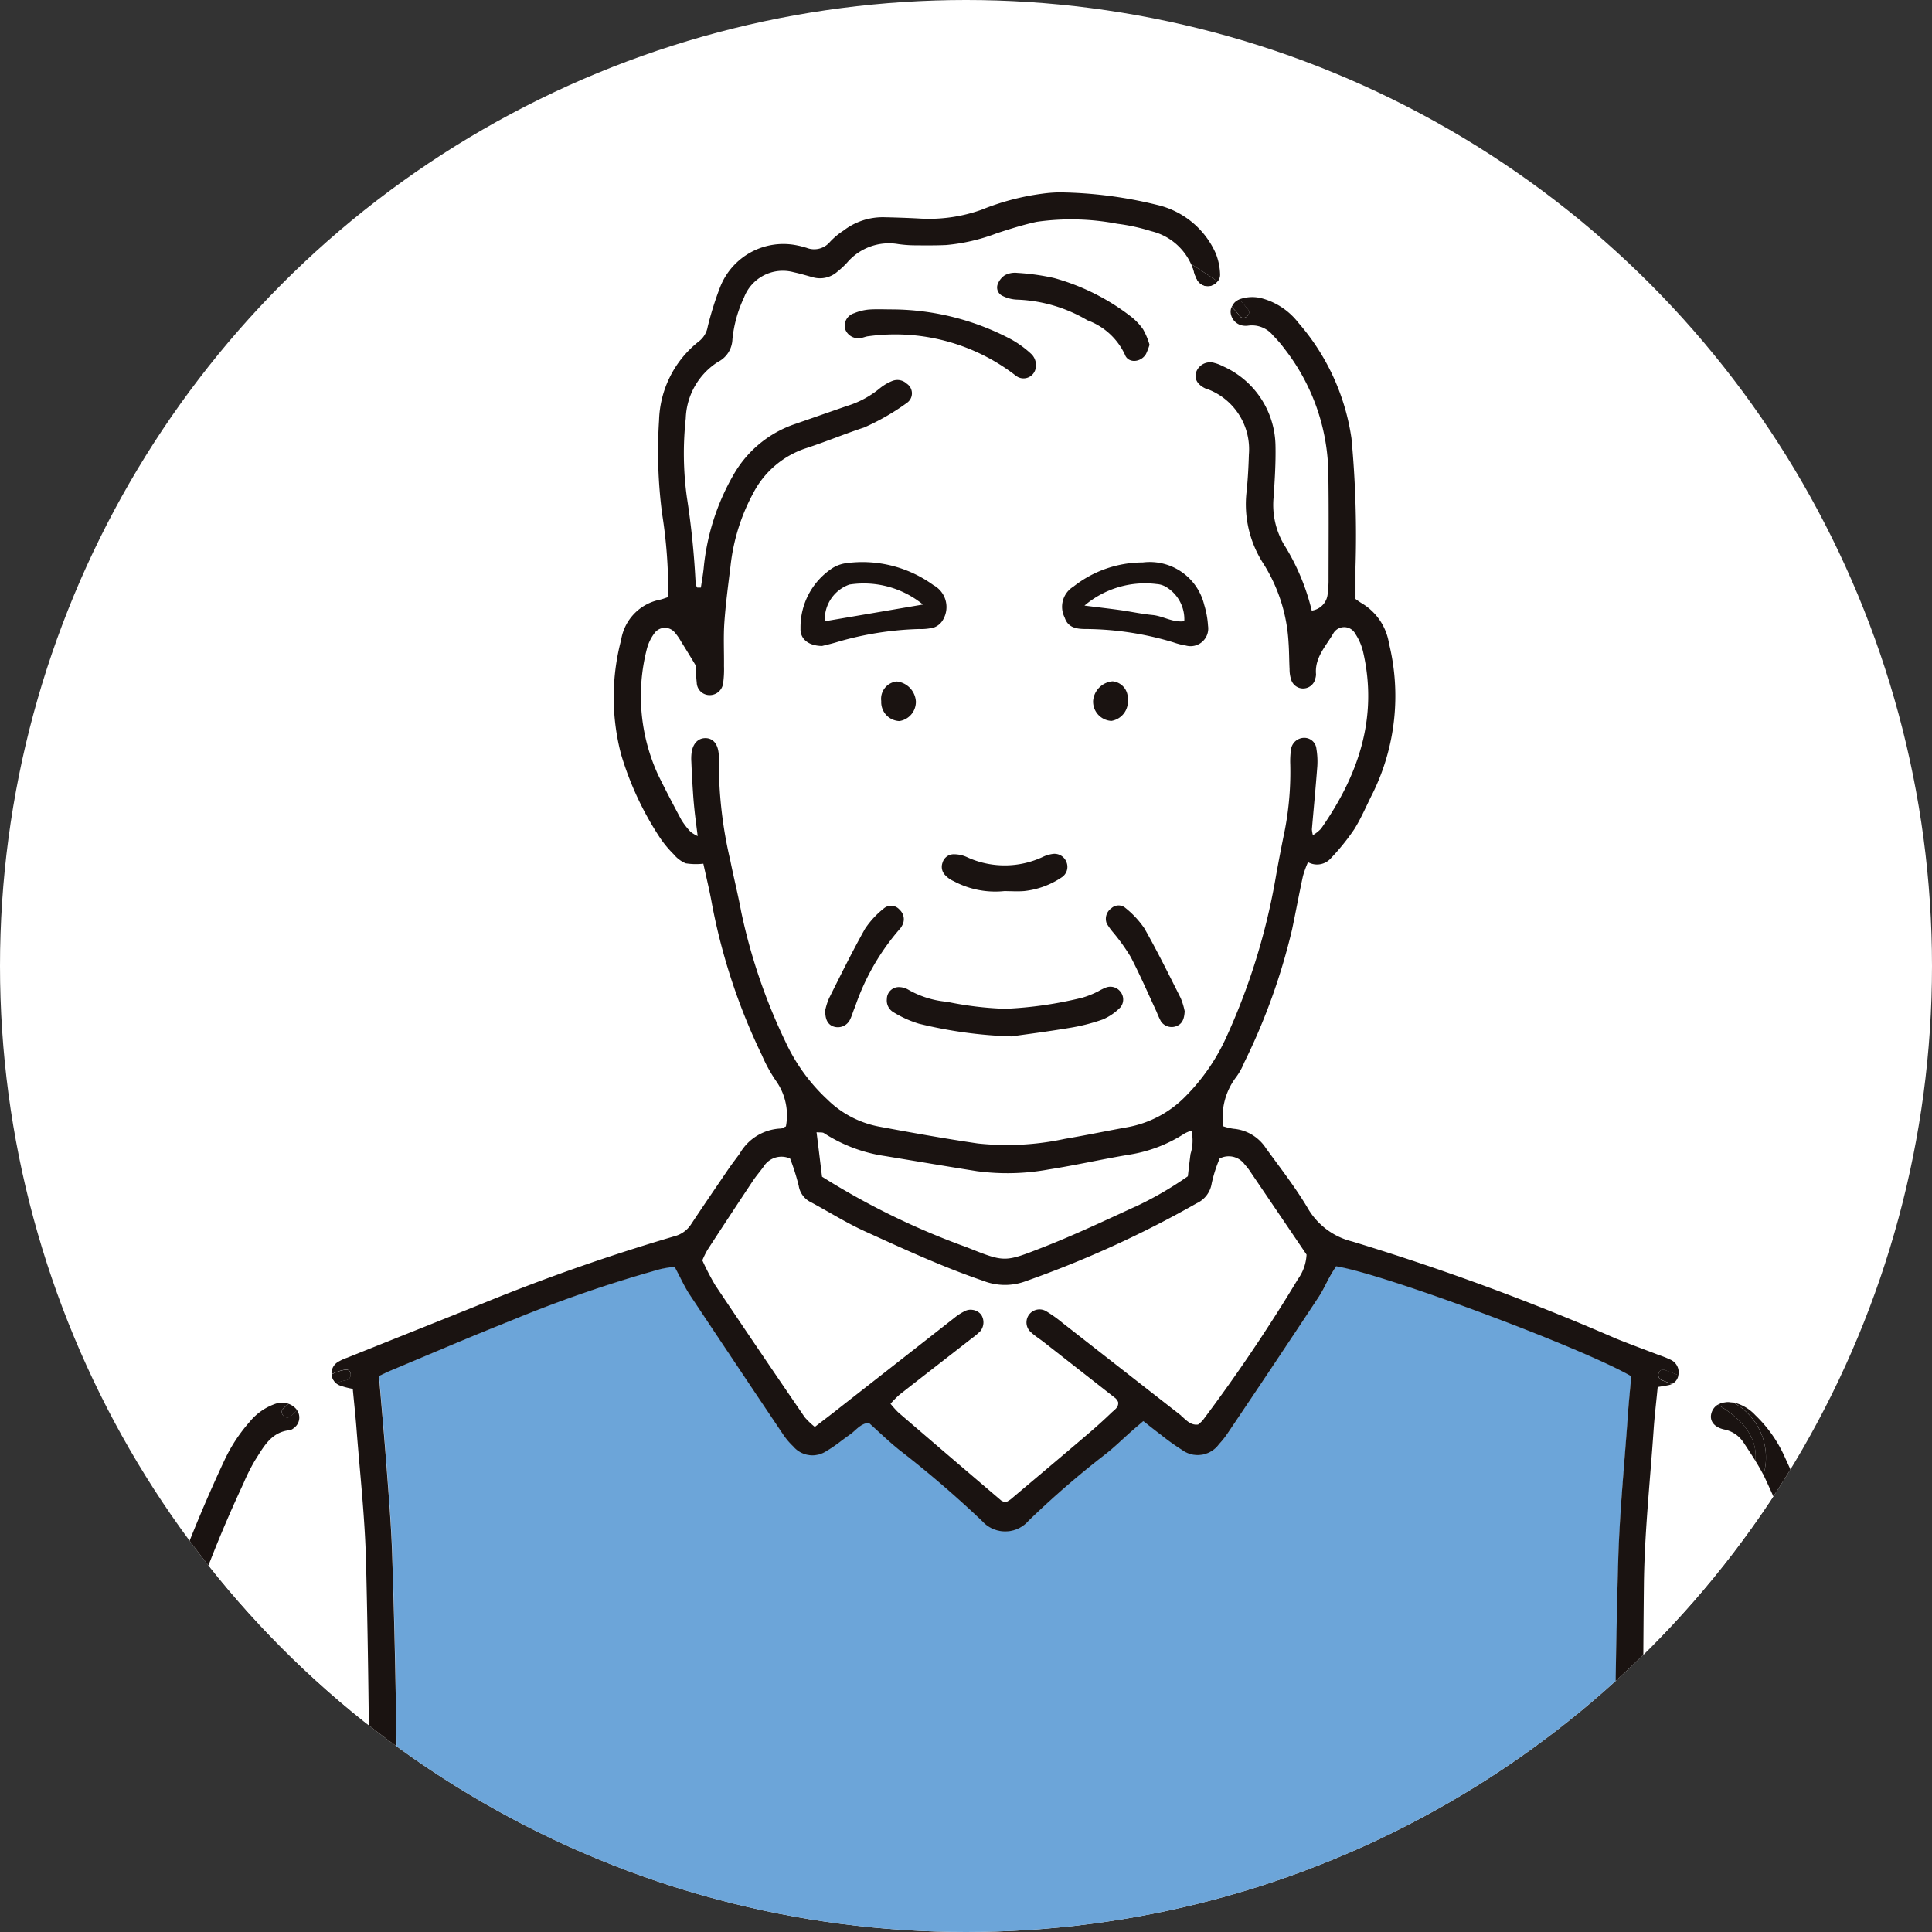 <svg xmlns="http://www.w3.org/2000/svg" xmlns:xlink="http://www.w3.org/1999/xlink" width="100" height="100" viewBox="0 0 100 100">
  <rect x="0" y="0" width="100" height="100" fill="#333333" stroke="none"/>
  <defs>
    <clipPath id="clip-path">
      <circle id="楕円形_2" data-name="楕円形 2" cx="50" cy="50" r="50" transform="translate(-0.327)" fill="#fff" stroke="#707070" stroke-width="1"/>
    </clipPath>
    <clipPath id="clip-path-2">
      <rect id="長方形_5375" data-name="長方形 5375" width="100.788" height="302.552" fill="none"/>
    </clipPath>
  </defs>
  <g id="img-soudan-section01-icon-02" transform="translate(-204.509 -6215)">
    <circle id="楕円形_3" data-name="楕円形 3" cx="50" cy="50" r="50" transform="translate(204.509 6215)" fill="#fff"/>
    <g id="マスクグループ_1" data-name="マスクグループ 1" transform="translate(204.836 6215)" clip-path="url(#clip-path)">
      <g id="グループ_13943" data-name="グループ 13943" transform="translate(1.409 9.954)">
        <g id="グループ_13942" data-name="グループ 13942" transform="translate(0 0)" clip-path="url(#clip-path-2)">
          <path id="パス_846" data-name="パス 846" d="M305.535,626.091a2.369,2.369,0,0,1,.581-1.188c.7,1.342.872,3.047.558,5.515-.253.013-.283-.2-.347-.36-.25-.627-.462-1.271-.734-1.887a2.7,2.7,0,0,1-.058-2.079" transform="translate(-221.37 -453.028)" fill="#fff"/>
          <path id="パス_847" data-name="パス 847" d="M56.544,624.763c.635,1.188,1.037,2.22.5,3.416-.333.746-.6,1.519-.921,2.324a9.757,9.757,0,0,1,.421-5.74" transform="translate(-40.495 -452.927)" fill="#fff"/>
          <path id="パス_848" data-name="パス 848" d="M149.138,74.443a1.388,1.388,0,0,1,.946-.734,4.844,4.844,0,0,1,3.807,1.031c-1.774.3-3.391.58-5.077.866a1.4,1.4,0,0,1,.325-1.163" transform="translate(-107.857 -53.4)" fill="#fff"/>
          <path id="パス_849" data-name="パス 849" d="M197.79,74.761a4.843,4.843,0,0,1,3.743-1.114,1.077,1.077,0,0,1,.523.176,1.95,1.95,0,0,1,.9,1.747c-.605.074-1.1-.27-1.645-.322s-1.111-.173-1.667-.253-1.108-.14-1.851-.234" transform="translate(-143.39 -53.37)" fill="#fff"/>
          <path id="パス_850" data-name="パス 850" d="M314.94,603.252c-.033.284-.542.429-.811.5a6.881,6.881,0,0,0,.374-1.815c.033-.79.107-1.582.123-2.371a1.232,1.232,0,0,1,.457-.985c.228-.193.47-.371.707-.556a.631.631,0,0,0,.25-.7.619.619,0,0,0-.575-.465,5.972,5.972,0,0,0-.666-.005,1.249,1.249,0,0,1-.094-.338q.07-1.638.157-3.273c.022-.377.077-.751.09-1.125a.581.581,0,0,0-.355-.537.6.6,0,0,0-.795.215,2.262,2.262,0,0,0-.286.841c-.094.974-.167,1.95-.2,2.929-.072,1.961-.113,3.922-.165,5.881a5.069,5.069,0,0,1-.457,2.085,1.147,1.147,0,0,1-.179.275.3.3,0,0,0-.317.25v0a1.359,1.359,0,0,1-.822.132,1.035,1.035,0,0,1-.927-.987,9.782,9.782,0,0,1-.039-1.356c.02-1.394.061-2.792.083-4.186a8.267,8.267,0,0,0-.855-3.823,10.009,10.009,0,0,1-.922-2.784,4.047,4.047,0,0,1,.4-3.061,1.375,1.375,0,0,0,.176-.633.559.559,0,0,0-.361-.528.618.618,0,0,0-.363-.069,25.6,25.6,0,0,0,.066-3.375c1.372.072,2.7.146,4.035.176,1.656.035,3.314.008,4.943.008a10.328,10.328,0,0,1,2.12,2.907q.569.977,1.122,1.964a29.712,29.712,0,0,1,2.033,4.778,2.687,2.687,0,0,1-.267,2.483,18.493,18.493,0,0,1-1.54,2.088,52.323,52.323,0,0,1-4.959,4.794c-.171.149-.36.278-.517.44a.666.666,0,0,0-.116.151c-.033-.281-.511-.253-.55.069" transform="translate(-223.701 -422.936)" fill="#fff"/>
          <path id="パス_851" data-name="パス 851" d="M303.2,224.4c.212-.036.393-.058.569-.1a.7.7,0,0,0,.162-.055,15.34,15.34,0,0,1,2.374,1.073.745.745,0,0,0-.325.426c-.118.38.1.734.657.858a1.544,1.544,0,0,1,1,.674c.209.316.421.63.616.952a2.628,2.628,0,0,1-.075.437.28.28,0,0,0,.473.259l.091.184a78.7,78.7,0,0,1,3.229,8.078,66.491,66.491,0,0,1,2.231,8.87c.391,1.994.734,4,1.045,6.01.193,1.268.289,2.547.421,3.823.206,1.986.413,3.974.605,5.963.184,1.912.366,3.826.525,5.743.209,2.517.424,5.033.586,7.555.261,4.068.212,8.141.239,12.215.025,3.922.094,7.844.135,11.766.014,1.246.019,2.489-.011,3.735q-.165,7.009-.363,14.024c-.036,1.166-.151,2.332-.253,3.5a7.612,7.612,0,0,1-.228,1,67.075,67.075,0,0,1-13.084.2l-.776-.072c-.036-.333-.088-.663-.1-.993q-.334-6.271-.663-12.542a3.488,3.488,0,0,1,.138-1.334,5.109,5.109,0,0,0,.193-1.9c-.113-2.11-.281-4.219-.253-6.329.082-6.447.245-12.894.377-19.344.008-.415.025-.828.035-1.243q.2-8.54.4-17.08a5.027,5.027,0,0,0-.036-.789.65.65,0,0,0-.391-.5c-.058-.294-.11-.591-.192-.877a.676.676,0,0,0,.2-.506c0-.113-.03-.226-.038-.336-.085-1.279-.231-2.558-.237-3.837-.027-6.411-.066-12.825.006-19.236.03-2.673.319-5.341.5-8.012.049-.748.14-1.493.214-2.258m11.3,86.806a.613.613,0,0,0,.061-1.092,2.081,2.081,0,0,0-.853-.226c-1.015-.063-2.033-.107-3.047-.135-1.656-.044-3.311-.072-4.967-.1a2.114,2.114,0,0,0-.558.052.763.763,0,0,0-.572.743.7.7,0,0,0,.6.583c.335.036.674.028,1.012.03,1.13,0,2.258,0,3.386,0,0,.014,0,.028,0,.041,1.389.077,2.78.165,4.17.225a1.8,1.8,0,0,0,.764-.124" transform="translate(-219.136 -162.573)" fill="#fff"/>
          <path id="パス_852" data-name="パス 852" d="M13.7,602.412a9.384,9.384,0,0,0,.421,1.851c-.446-.049-.891-.107-1.337-.143a.681.681,0,0,0-.127-.624,6.333,6.333,0,0,0-.583-.531A60,60,0,0,1,7.1,598.193a11,11,0,0,1-1.653-2.286,2.485,2.485,0,0,1-.193-2.175c.127-.313.2-.649.314-.969a31.849,31.849,0,0,1,4.923-8.922,65.942,65.942,0,0,0,8.251-.057,24.745,24.745,0,0,0,.691,3.336.6.6,0,0,0-.542.487,1.045,1.045,0,0,0,.1.647,4.111,4.111,0,0,1,.374,3.485,22.835,22.835,0,0,1-.971,2.767,7.761,7.761,0,0,0-.677,2.838c-.011.718-.028,1.433-.017,2.148.017,1.095.063,2.186.077,3.281a3.745,3.745,0,0,1-.091,1.007,1.078,1.078,0,0,1-1.425.737,1.363,1.363,0,0,1-.3-.126,1.264,1.264,0,0,1-.561-.7,6.143,6.143,0,0,1-.374-1.992q-.07-2.768-.157-5.542c-.022-.754-.03-1.51-.1-2.258a9.015,9.015,0,0,0-.278-1.554.682.682,0,0,0-.814-.437.613.613,0,0,0-.47.682c.025.451.1.9.14,1.347.047.525.1,1.053.107,1.579a5.039,5.039,0,0,1-.069,1.675,4.791,4.791,0,0,0-.809.05.631.631,0,0,0-.27,1.072c.135.129.316.206.462.322a1.776,1.776,0,0,1,.8,1.524,13.174,13.174,0,0,0,.135,2.255" transform="translate(-3.685 -423.219)" fill="#fff"/>
          <path id="パス_853" data-name="パス 853" d="M22.045,224.456c.066.707.138,1.345.187,1.983.176,2.33.44,4.659.5,6.994.124,5.014.171,10.031.184,15.045.005,2.412-.08,4.83-.226,7.236-.1,1.658-.179,3.311-.157,4.97q.111,8.882.234,17.765c.047,3.468.107,6.939.146,10.408.041,3.922.08,7.847.085,11.769,0,1.2-.107,2.407-.179,3.611A6.361,6.361,0,0,0,23,306.812a2.11,2.11,0,0,1,.1.776c-.129,2.825-.272,5.65-.413,8.474-.072,1.433-.138,2.863-.217,4.294a2.78,2.78,0,0,1-.187,1.171c-5.762.423-12.226.322-13.824-.231a4.879,4.879,0,0,1-.168-.734c-.1-1.2-.226-2.4-.261-3.606-.11-3.545-.121-7.09-.286-10.633-.135-2.866-.151-5.729-.127-8.6q.058-6.11.124-12.22c.025-2.451.036-4.9.069-7.355.011-.9.047-1.81.1-2.712.107-1.733.223-3.463.36-5.19q.243-3.1.528-6.2.289-3.152.613-6.3c.179-1.76.374-3.523.567-5.284.256-2.324.773-4.6,1.188-6.9a67.7,67.7,0,0,1,5.212-16.2A9.987,9.987,0,0,1,17,228.147c.44-.69.828-1.463,1.8-1.554a.469.469,0,0,0,.2-.107.667.667,0,0,0,.173-.921,9.592,9.592,0,0,1,1.372-1c.184-.113.418-.275.655-.4a.624.624,0,0,0,.16.1,4.176,4.176,0,0,0,.693.184m-5.416,86.619c0,.017,0,.033,0,.047.979,0,1.956.005,2.935,0a3.351,3.351,0,0,0,.778-.072.683.683,0,0,0,.473-.69.6.6,0,0,0-.448-.586,3.746,3.746,0,0,0-.886-.116c-2.445.066-4.887.149-7.33.231-.226.008-.451.039-.674.066a2.672,2.672,0,0,0-.443.08.653.653,0,0,0-.481.674.644.644,0,0,0,.558.619,14.35,14.35,0,0,0,1.576-.014c1.312-.069,2.627-.157,3.939-.237" transform="translate(-5.521 -162.515)" fill="#fff"/>
          <path id="パス_854" data-name="パス 854" d="M163.593,177.8a7.338,7.338,0,0,0,2.816-1.095,2.444,2.444,0,0,1,.352-.149,2.3,2.3,0,0,1-.047,1.21c-.047.371-.091.745-.138,1.155a18.365,18.365,0,0,1-2.715,1.573c-1.573.721-3.138,1.463-4.747,2.093-2.041.8-1.994.806-3.994.006a38.554,38.554,0,0,1-7.478-3.647c-.1-.773-.187-1.513-.283-2.3.182.019.308-.006.382.044a7.893,7.893,0,0,0,3.144,1.185c1.592.261,3.188.534,4.783.787a11.887,11.887,0,0,0,3.708-.091c1.411-.22,2.808-.542,4.216-.773" transform="translate(-106.83 -127.993)" fill="#fff"/>
          <path id="パス_855" data-name="パス 855" d="M139.841,189.437a.643.643,0,0,0-.344.049,2.8,2.8,0,0,0-.569.36q-2.937,2.3-5.872,4.6c-.44.347-.886.685-1.359,1.051a3.864,3.864,0,0,1-.523-.5q-2.323-3.408-4.623-6.829a13.352,13.352,0,0,1-.671-1.293,4.992,4.992,0,0,1,.267-.542q1.172-1.8,2.36-3.587c.168-.25.369-.479.545-.723a1.089,1.089,0,0,1,1.372-.415,11.631,11.631,0,0,1,.446,1.416,1.141,1.141,0,0,0,.649.853c.93.5,1.826,1.067,2.783,1.5,2,.91,4,1.832,6.081,2.547Z" transform="translate(-91.258 -131.591)" fill="#fff"/>
          <path id="パス_856" data-name="パス 856" d="M182.815,186.493a2.356,2.356,0,0,1-.448,1.273,85.976,85.976,0,0,1-4.923,7.305,1.822,1.822,0,0,1-.242.22c-.407.052-.624-.253-.877-.451q-3.078-2.4-6.142-4.8a7.121,7.121,0,0,0-.825-.591.675.675,0,0,0-.786,1.095c.192.179.421.319.627.479q1.873,1.46,3.738,2.926a.738.738,0,0,1,.124.184c.041.27-.179.4-.333.542-.407.391-.828.77-1.257,1.136-1.317,1.125-2.643,2.239-3.966,3.355a1.836,1.836,0,0,1-.264.16.867.867,0,0,1-.228-.091q-2.661-2.273-5.32-4.552a4.92,4.92,0,0,1-.413-.459,4.954,4.954,0,0,1,.476-.479c1.243-.976,2.495-1.945,3.744-2.918a3.63,3.63,0,0,0,.429-.363.726.726,0,0,0,.047-.842.672.672,0,0,0-.47-.261l.542-1.515c.02.008.041.014.061.022a3.08,3.08,0,0,0,2.195,0,54.765,54.765,0,0,0,8.823-4.024,1.354,1.354,0,0,0,.776-1.023,7.137,7.137,0,0,1,.413-1.293,1.018,1.018,0,0,1,1.3.311,3.173,3.173,0,0,1,.214.261l2.984,4.4" transform="translate(-116.921 -131.51)" fill="#fff"/>
          <path id="パス_857" data-name="パス 857" d="M125.394,45.843a11.99,11.99,0,0,1,2.319-4.065.793.793,0,0,0,.129-.184.657.657,0,0,0-.121-.82.576.576,0,0,0-.809-.083,4.607,4.607,0,0,0-.985,1.062c-.66,1.172-1.254,2.379-1.857,3.584a3.284,3.284,0,0,0-.2.619c-.019.49.138.756.415.853a.7.7,0,0,0,.858-.341c.1-.2.16-.421.245-.624m13.741-.855a.652.652,0,0,0-.715-.2,2.982,2.982,0,0,0-.4.193,4.648,4.648,0,0,1-.831.336,20.292,20.292,0,0,1-4,.578,17.593,17.593,0,0,1-3.014-.363,4.869,4.869,0,0,1-2.022-.638.97.97,0,0,0-.426-.121.618.618,0,0,0-.663.613.7.7,0,0,0,.327.677,5.7,5.7,0,0,0,1.32.6,22.994,22.994,0,0,0,4.8.66c.693-.1,1.846-.245,2.992-.437a9.865,9.865,0,0,0,1.738-.44,2.842,2.842,0,0,0,.911-.627.642.642,0,0,0-.017-.831m3.933-36.823a.259.259,0,0,0,.124.27A14.113,14.113,0,0,1,144.845,9.5c.022.019.041.041.063.063a.6.6,0,0,0-.049.311.756.756,0,0,0,.558.638.926.926,0,0,0,.336.019,1.409,1.409,0,0,1,1.306.517,6.109,6.109,0,0,1,.588.685,10.693,10.693,0,0,1,2.261,6.279c.033,1.923.014,3.845.014,5.77a4.862,4.862,0,0,1-.041.564.957.957,0,0,1-.828.93,11.494,11.494,0,0,0-1.455-3.449,4.066,4.066,0,0,1-.523-2.39c.063-.9.121-1.81.1-2.715a4.575,4.575,0,0,0-2.734-4.1,1.93,1.93,0,0,0-.418-.162.768.768,0,0,0-.938.429c-.149.347.022.677.457.886.033.017.074.019.11.036a3.324,3.324,0,0,1,2.146,3.386c-.022.641-.053,1.282-.119,1.92a5.665,5.665,0,0,0,.9,3.774,8.531,8.531,0,0,1,1.273,4.054c.033.451.027.9.052,1.359a1.742,1.742,0,0,0,.083.55.647.647,0,0,0,1.252-.066.719.719,0,0,0,.035-.223c-.074-.866.523-1.46.905-2.126a.652.652,0,0,1,1.13.039,2.907,2.907,0,0,1,.4.924c.789,3.408-.239,6.395-2.173,9.159a1.935,1.935,0,0,1-.424.338,1.689,1.689,0,0,1-.052-.3c.094-1.089.2-2.176.281-3.265a3.95,3.95,0,0,0-.047-.9.626.626,0,0,0-.6-.572.693.693,0,0,0-.715.594,4.385,4.385,0,0,0-.039.787,15.952,15.952,0,0,1-.278,3.375q-.239,1.163-.451,2.332a33.69,33.69,0,0,1-2.624,8.5,10.456,10.456,0,0,1-2.052,2.951,5.605,5.605,0,0,1-3.042,1.617c-1.075.2-2.145.421-3.223.6a14.222,14.222,0,0,1-4.5.239c-1.714-.25-3.422-.558-5.124-.875a5.187,5.187,0,0,1-2.665-1.4,9.542,9.542,0,0,1-2.173-3,29.521,29.521,0,0,1-2.288-6.722c-.165-.888-.388-1.769-.564-2.654a21.915,21.915,0,0,1-.591-5.267,1.98,1.98,0,0,0-.019-.338c-.066-.479-.327-.74-.712-.723-.363.014-.624.3-.682.77a2.467,2.467,0,0,0-.011.451c.022.528.05,1.053.085,1.581.025.377.061.751.1,1.125.039.355.088.71.143,1.141a1.818,1.818,0,0,1-.366-.22,3.6,3.6,0,0,1-.481-.624c-.41-.762-.811-1.532-1.194-2.308a9.763,9.763,0,0,1-.594-6.516,2.319,2.319,0,0,1,.38-.809.666.666,0,0,1,1.07-.061,3.013,3.013,0,0,1,.322.462c.234.377.462.756.765,1.251.008.2.008.536.049.872a.663.663,0,0,0,.649.657.7.7,0,0,0,.715-.6,5.162,5.162,0,0,0,.047-.9c.008-.754-.033-1.51.019-2.261.069-.976.2-1.95.319-2.921a10.233,10.233,0,0,1,1.166-3.754,4.746,4.746,0,0,1,2.77-2.352c1-.327,1.978-.737,2.979-1.064a11.992,11.992,0,0,0,2.242-1.293.6.6,0,0,0-.033-.974.713.713,0,0,0-.74-.146,2.478,2.478,0,0,0-.674.4,4.939,4.939,0,0,1-1.683.9c-.891.308-1.777.619-2.668.927a5.8,5.8,0,0,0-3.174,2.583,11.931,11.931,0,0,0-1.576,4.912c-.036.325-.094.649-.143.976h-.187a.57.57,0,0,1-.083-.19,42.493,42.493,0,0,0-.457-4.5,16.614,16.614,0,0,1-.055-4.065,3.6,3.6,0,0,1,1.667-2.929,1.362,1.362,0,0,0,.748-1.166,6.577,6.577,0,0,1,.6-2.167,2.149,2.149,0,0,1,2.583-1.306c.333.069.657.171.985.259a1.355,1.355,0,0,0,1.268-.294,4.4,4.4,0,0,0,.5-.465,2.848,2.848,0,0,1,2.646-.96,6.318,6.318,0,0,0,.789.063c.564.005,1.128.011,1.689-.014a9.752,9.752,0,0,0,2.632-.613c.679-.22,1.364-.437,2.06-.589a12.676,12.676,0,0,1,4.164.1,9.988,9.988,0,0,1,1.763.385,3.038,3.038,0,0,1,2.068,1.722.282.282,0,0,0-.171.517c.14.094.283.187.426.281m-3.386,35.04c.484.927.9,1.892,1.342,2.841a4.5,4.5,0,0,0,.231.506.674.674,0,0,0,.8.239c.272-.107.4-.322.424-.773a3.692,3.692,0,0,0-.215-.7c-.605-1.2-1.2-2.412-1.865-3.581a4.8,4.8,0,0,0-.987-1.062.546.546,0,0,0-.723.017.665.665,0,0,0-.239.795,3.4,3.4,0,0,0,.325.451,10.1,10.1,0,0,1,.91,1.268m2.863-16.112a.914.914,0,0,0,1.144-1.018,4.678,4.678,0,0,0-.2-1.1,2.9,2.9,0,0,0-3.177-2.187,5.8,5.8,0,0,0-3.595,1.254,1.22,1.22,0,0,0-.451,1.592c.173.539.613.6,1.083.6l.113,0a16.011,16.011,0,0,1,4.428.688,3.872,3.872,0,0,0,.655.168m-1.887-15.567a3.662,3.662,0,0,0-.327-.789,3.071,3.071,0,0,0-.7-.721,11.479,11.479,0,0,0-3.914-1.945,11.779,11.779,0,0,0-1.9-.267,1.126,1.126,0,0,0-.652.121.968.968,0,0,0-.382.506.481.481,0,0,0,.272.567,1.822,1.822,0,0,0,.743.19,7.68,7.68,0,0,1,3.644,1.07,3.437,3.437,0,0,1,1.939,1.774c.165.468.836.415,1.094-.033a3.637,3.637,0,0,0,.182-.473m-1.975,19.467a1.018,1.018,0,0,0,.847-1.13.869.869,0,0,0-.784-.919,1.106,1.106,0,0,0-1.009,1.012,1,1,0,0,0,.946,1.037m-2.561,8.089a.649.649,0,0,0,.226-.8.662.662,0,0,0-.726-.4,1.808,1.808,0,0,0-.432.124,4.662,4.662,0,0,1-4.013.025,1.619,1.619,0,0,0-.652-.135.6.6,0,0,0-.586.443.613.613,0,0,0,.129.627,1.337,1.337,0,0,0,.451.322,4.558,4.558,0,0,0,2.618.514c.328,0,.666.022,1,0a4.286,4.286,0,0,0,1.983-.721M134.77,12.706a.8.8,0,0,0-.25-.721,5.383,5.383,0,0,0-.99-.723,13.292,13.292,0,0,0-6.164-1.568c-.413,0-.828-.022-1.24.008a2.629,2.629,0,0,0-.759.19.682.682,0,0,0-.473.789.72.72,0,0,0,.787.5c.146-.014.289-.088.437-.1a10.2,10.2,0,0,1,7.536,1.978,1.372,1.372,0,0,0,.184.129.639.639,0,0,0,.932-.484m-4.788,13.037a1.289,1.289,0,0,0-.5-1.766,6.254,6.254,0,0,0-4.472-1.15,1.815,1.815,0,0,0-.734.245,3.653,3.653,0,0,0-1.68,3.135c-.025.542.4.9,1.114.913.157-.041.484-.113.806-.212a16.649,16.649,0,0,1,4.208-.666,2.7,2.7,0,0,0,.778-.08.886.886,0,0,0,.481-.421m-1.416,4.244a1.112,1.112,0,0,0-.987-1.034.9.9,0,0,0-.806,1.015A.979.979,0,0,0,127.715,31a1.006,1.006,0,0,0,.85-1.015" transform="translate(-82.895 -3.634)" fill="#fff"/>
          <path id="パス_858" data-name="パス 858" d="M224,1034.938a5.8,5.8,0,0,1,2.313,6.849,2.453,2.453,0,0,1-1.141,1.353,12.131,12.131,0,0,1-4.755,1.694,61.218,61.218,0,0,1-6.3.567c-.564.008-1.131.06-1.695.038-2.824-.11-5.649-.217-8.474-.366a10.99,10.99,0,0,1-3.075-.693c-.283-.1-.55-.248-.822-.377a3.633,3.633,0,0,1-2.186-3.188c-.036-.487-.138-.969-.19-1.455a1.833,1.833,0,0,0-1.169-1.54,6.91,6.91,0,0,0-.743-.261c-.467-.151-.93-.313-1.4-.437a1.806,1.806,0,0,1-1.345-1.384,8.035,8.035,0,0,1-.349-1.65c-.052-1.051-.013-2.107.005-3.163a2.167,2.167,0,0,1,.149-.654,24.456,24.456,0,0,1,1.639-3.518,6.308,6.308,0,0,1,.669.154,29.129,29.129,0,0,0,11.147,1.38,11.717,11.717,0,0,0,3.463-.982c.385-.145.756-.333,1.193-.525.539.575,1,1.119,1.518,1.612a14.1,14.1,0,0,0,3.686,2.588c1.769.839,3.546,1.666,5.3,2.533.877.435,1.727.924,2.566,1.425" transform="translate(-139.652 -744.353)" fill="#767676"/>
          <path id="パス_859" data-name="パス 859" d="M84.1,1028.539a9.4,9.4,0,0,1,.7,6.593c-.041.22-.124.432-.187.649a1.755,1.755,0,0,1-1.282,1.3c-.506.14-1.012.3-1.507.473a6.949,6.949,0,0,0-1.026.457,1.472,1.472,0,0,0-.762,1.067,10.449,10.449,0,0,0-.215,1.453,3.916,3.916,0,0,1-2.676,3.691,11.918,11.918,0,0,1-3.047.8c-.971.129-1.953.182-2.932.237-1.24.069-2.484.11-3.727.157a44.679,44.679,0,0,1-7.786-.308c-1.229-.17-2.47-.292-3.688-.514a11.2,11.2,0,0,1-3.245-1.285,2.981,2.981,0,0,1-1.513-1.991,5.8,5.8,0,0,1,2.5-6.387c.971-.575,1.961-1.125,2.97-1.628,1.449-.723,2.918-1.406,4.387-2.09a15.11,15.11,0,0,0,5.561-4.4c1.07.4,2.055.768,3.042,1.119a7.01,7.01,0,0,0,1.994.361,30.135,30.135,0,0,0,9.186-.905c.729-.184,1.436-.44,2.206-.682a4.656,4.656,0,0,1,.385.517c.234.432.426.883.666,1.309" transform="translate(-36.983 -744.324)" fill="#767676"/>
          <path id="パス_860" data-name="パス 860" d="M70.771,594.061a.817.817,0,0,0-.561-.707l.072-.3c1.394.335,2.783.693,4.2.894,1.862.261,3.752.33,5.633.435,2.335.129,4.673.209,7.008.313,1.771.08,3.543.141,5.311.253a67.753,67.753,0,0,0,8.592.047c.226-.013.451,0,.677.009,1.471.033,2.943.143,4.411.082,3.353-.134,6.7-.352,10.05-.541,1.092-.061,2.184-.124,3.276-.2,2.935-.2,5.867-.42,8.8-.616a18.493,18.493,0,0,0,4.024-.641l.069.228a.69.69,0,0,0-.506.559,3.7,3.7,0,0,0,0,.784c.055.828.127,1.653.176,2.481a89.559,89.559,0,0,1-.336,10.622c-.066,1.092-.143,2.184-.223,3.273-.192,2.671-.393,5.341-.577,8.009-.187,2.709-.349,5.421-.542,8.127-.261,3.686-.547,7.369-.809,11.057-.261,3.721-.506,7.448-.759,11.172-.083,1.2-.176,2.407-.264,3.609-.193,2.594-.391,5.19-.578,7.783-.184,2.558-.349,5.116-.536,7.674-.2,2.781-.4,5.564-.633,8.345-.143,1.727-.335,3.452-.522,5.177s-.407,3.443-.589,5.168c-.193,1.834-.363,3.675-.531,5.515-.212,2.327-.421,4.656-.608,6.986s-.352,4.662-.523,6.992a12.948,12.948,0,0,0-.1,1.692,1.485,1.485,0,0,1-.462,1.218,8.814,8.814,0,0,1-1.18,1.045,10.924,10.924,0,0,1-5.369,1.909,27.749,27.749,0,0,1-7.968-.724,20.946,20.946,0,0,1-4.244-1.526c-.022-.306-.06-.567-.057-.825.024-4.753.024-9.505.09-14.259.074-5.126.272-10.253.305-15.383.027-4.373-.085-8.749-.165-13.122s-.187-8.749-.294-13.122q-.116-4.695-.261-9.387c-.173-5.616-.352-11.233-.388-16.855-.033-5.394-.149-10.784-.25-16.178-.025-1.318-.127-2.635-.22-3.953a12.554,12.554,0,0,0-.217-1.568,5.406,5.406,0,0,0-.77-1.871.858.858,0,0,0-.842-.465,1.632,1.632,0,0,1-.448.008.933.933,0,0,0-1.02.547,5.931,5.931,0,0,0-.743,2,41.486,41.486,0,0,0-.388,5.412c-.107,3.694-.2,7.391-.215,11.087-.027,6.788-.1,13.576-.3,20.362-.118,3.922-.2,7.844-.3,11.764Q98,661.132,97.824,667.8c-.248,9.882.1,19.762.281,29.641.072,3.884.077,7.767.107,11.654,0,.371-.036.742-.052,1.1a2.761,2.761,0,0,1-.424.27c-.88.338-1.749.712-2.649.985a27.616,27.616,0,0,1-8.821,1.106,11.339,11.339,0,0,1-5.24-1.6,5.857,5.857,0,0,1-1.8-1.527,1.483,1.483,0,0,1-.327-.927c-.03-1.2-.11-2.409-.2-3.612q-.285-3.721-.608-7.44-.252-2.929-.534-5.856c-.182-1.876-.385-3.749-.58-5.624-.253-2.4-.49-4.8-.765-7.2-.248-2.17-.58-4.332-.789-6.508-.292-3-.509-6.01-.751-9.016-.1-1.279-.184-2.558-.275-3.837q-.3-4.175-.594-8.35c-.1-1.54-.193-3.086-.3-4.627-.19-2.748-.4-5.49-.586-8.237-.187-2.784-.344-5.569-.531-8.353-.264-3.914-.553-7.825-.814-11.736-.193-2.9-.355-5.8-.534-8.694-.083-1.318-.157-2.635-.261-3.95a60.253,60.253,0,0,1-.014-10.957,2.476,2.476,0,0,0,.011-.451" transform="translate(-50.899 -429.939)" fill="#bdbebf"/>
          <path id="パス_861" data-name="パス 861" d="M129.414,242.306a.649.649,0,0,0,.443.374v1.106a.229.229,0,0,0-.011.041,3.412,3.412,0,0,0-.063.674q-.206,8.144-.4,16.288c-.121,5.391-.2,10.784-.33,16.178a101.7,101.7,0,0,0,.079,11.758,4.088,4.088,0,0,1-.17,1.675,3.14,3.14,0,0,0-.116,1.114c.1,2.335.223,4.67.344,7.005.14,2.75.292,5.5.429,8.248.041.814-.066.979-.787,1.292-.206.088-.426.149-.641.22a16.99,16.99,0,0,1-4.235.646c-1.617.113-3.235.2-4.854.308-3.122.2-6.244.416-9.368.611-1.956.121-3.917.2-5.872.33a33.216,33.216,0,0,1-5.311-.085,15.27,15.27,0,0,0-1.914-.031c-1.317.047-2.635.187-3.95.171-2.112-.025-4.222-.132-6.331-.231-4.219-.193-8.436-.435-12.655-.6a38,38,0,0,1-7.129-1.153,1.691,1.691,0,0,1-1.177-.792c.036-.768.072-1.521.107-2.272.11-2.261.215-4.521.33-6.78q.173-3.333.36-6.664a3.459,3.459,0,0,0-.171-1.447,3.936,3.936,0,0,1-.132-1.565c.074-1.62.168-3.243.154-4.86-.061-6.752-.16-13.5-.245-20.254q-.124-9.955-.25-19.913a12.4,12.4,0,0,1-.017-1.356c.292-2.891.363-5.8.4-8.7.066-5.583-.036-11.167-.22-16.744-.052-1.507-.179-3.012-.292-4.516-.116-1.535-.256-3.067-.388-4.634.217-.1.415-.2.622-.289,2.052-.855,4.093-1.736,6.158-2.558a67.751,67.751,0,0,1,7.792-2.69,6.472,6.472,0,0,1,.732-.118c.283.528.5,1.015.787,1.452q2.4,3.631,4.838,7.239a3.667,3.667,0,0,0,.509.6,1.305,1.305,0,0,0,1.749.231c.424-.239.795-.567,1.2-.842.3-.206.517-.553.965-.608.517.465,1.031.965,1.587,1.411a55.125,55.125,0,0,1,4.288,3.683,1.6,1.6,0,0,0,2.4-.022,47.371,47.371,0,0,1,4.021-3.476c.443-.349.847-.748,1.27-1.122.2-.174.4-.341.647-.559.308.24.6.473.9.7a11.763,11.763,0,0,0,1.1.789,1.366,1.366,0,0,0,1.923-.3,4.616,4.616,0,0,0,.487-.622q2.331-3.478,4.648-6.961c.229-.344.4-.726.6-1.089.1-.19.223-.369.322-.531,2.536.41,12.77,4.23,15.276,5.693-.06.663-.129,1.334-.176,2.008-.176,2.519-.432,5.038-.5,7.561-.215,7.693-.242,15.389-.017,23.081.011.377.022.753.069,1.128a3.029,3.029,0,0,0,.2.762m-4.706,55.649a.729.729,0,0,0,.49-.8.764.764,0,0,0-.762-.558c-.372.038-.737.14-1.109.206-1.075.19-2.142.445-3.226.547-2.288.22-4.582.36-6.876.528-1.279.093-2.558.179-3.837.264-3.383.226-6.772.429-10.166.379q-1.811-.024-3.62.006c-3.21.06-6.408-.149-9.607-.319-2.558-.138-5.113-.377-7.668-.556a37.38,37.38,0,0,1-7.052-.894,2.947,2.947,0,0,0-.894-.058.58.58,0,0,0-.531.509.6.6,0,0,0,.289.679,1.872,1.872,0,0,0,.525.179,41.582,41.582,0,0,0,6.488.875c2.632.2,5.264.36,7.9.548,3.047.214,6.095.382,9.148.423.979.014,1.956.083,2.932.113.336.011.674-.008,1.012-.027.449-.022.9-.08,1.348-.083,1.394-.011,2.789-.005,4.186-.005a.671.671,0,0,1,0-.074c1.658-.083,3.317-.135,4.97-.256,3.5-.25,6.989-.561,10.485-.792a46.192,46.192,0,0,0,5.253-.754,1.9,1.9,0,0,0,.327-.085" transform="translate(-47.144 -146.494)" fill="#6ca5d9"/>
          <path id="パス_862" data-name="パス 862" d="M333.316,655.775a.752.752,0,0,1,.113-.432.284.284,0,0,1,0,.069,1.024,1.024,0,0,1-.113.363" transform="translate(-241.64 -475.096)" fill="#1a1311"/>
          <path id="パス_863" data-name="パス 863" d="M328.1,655.4c.269-.072.778-.217.811-.5.039-.322.517-.349.55-.069a.752.752,0,0,0-.113.432,1.876,1.876,0,0,1-1.5.762,1.807,1.807,0,0,0,.165-.352l.091-.272" transform="translate(-237.677 -474.587)" fill="#fff"/>
          <path id="パス_864" data-name="パス 864" d="M325.349,613.527c-.014.374-.069.748-.09,1.125q-.087,1.633-.157,3.273a1.25,1.25,0,0,0,.093.339,5.929,5.929,0,0,1,.666.005.619.619,0,0,1,.575.465.631.631,0,0,1-.25.7c-.236.184-.479.363-.707.555a1.231,1.231,0,0,0-.457.985c-.017.79-.091,1.581-.124,2.371a6.866,6.866,0,0,1-.374,1.815c-.028.008-.055.017-.077.022a3.474,3.474,0,0,1-1.513.039l-.025,0a1.129,1.129,0,0,0,.179-.275,5.068,5.068,0,0,0,.457-2.085c.052-1.959.094-3.919.165-5.881.036-.979.11-1.955.2-2.929a2.266,2.266,0,0,1,.286-.841.6.6,0,0,1,.795-.215.581.581,0,0,1,.355.537" transform="translate(-234.096 -444.342)" fill="#1a1311"/>
          <path id="パス_865" data-name="パス 865" d="M323.816,238.733c.143.228.278.459.4.7a.28.28,0,0,1-.473-.259,2.656,2.656,0,0,0,.074-.437" transform="translate(-234.692 -173.071)" fill="#fff"/>
          <path id="パス_866" data-name="パス 866" d="M317.346,230.111a1.543,1.543,0,0,0-1-.674c-.555-.124-.776-.479-.657-.858a.744.744,0,0,1,.325-.426c1.158.679,2.076,1.6,1.95,2.91-.2-.322-.407-.635-.616-.952" transform="translate(-228.838 -165.401)" fill="#1a1311"/>
          <path id="パス_867" data-name="パス 867" d="M323.6,657.435l.077-.022-.09.272a1.778,1.778,0,0,1-.165.352,5.447,5.447,0,0,1-1.482-.035.222.222,0,0,1-.193-.278v0a.959.959,0,0,0,.316-.25l.025,0a3.472,3.472,0,0,0,1.513-.039" transform="translate(-233.247 -476.597)" fill="#1a1311"/>
          <path id="パス_868" data-name="パス 868" d="M322.075,657.62a.959.959,0,0,1-.316.25.294.294,0,0,1,.316-.25" transform="translate(-233.262 -476.746)" fill="#fff"/>
          <path id="パス_869" data-name="パス 869" d="M317.748,227.685a3.233,3.233,0,0,1,1.606,3.609.263.263,0,0,1-.055.11c-.121-.237-.256-.468-.4-.7.126-1.306-.792-2.231-1.95-2.91a1.08,1.08,0,0,1,.668-.129.969.969,0,0,1,.129.017" transform="translate(-229.776 -165.045)" fill="#1a1311"/>
          <path id="パス_870" data-name="パス 870" d="M311.733,534.77c1.656.027,3.311.055,4.967.1q1.522.041,3.047.135a2.081,2.081,0,0,1,.853.226.613.613,0,0,1-.06,1.092,1.8,1.8,0,0,1-.765.124c-1.389-.06-2.781-.148-4.17-.226,0-.014,0-.028,0-.041-1.128,0-2.256,0-3.386,0-.339,0-.677.005-1.012-.03a.7.7,0,0,1-.6-.583.762.762,0,0,1,.572-.743,2.117,2.117,0,0,1,.558-.052" transform="translate(-225.172 -387.685)" fill="#1a1311"/>
          <path id="パス_871" data-name="パス 871" d="M311.361,223.993a1.081,1.081,0,0,0-.668.129,15.333,15.333,0,0,0-2.374-1.073.584.584,0,0,0,.333-.457,13.414,13.414,0,0,1,2.839,1.416.973.973,0,0,0-.129-.017" transform="translate(-223.519 -161.37)" fill="#fff"/>
          <path id="パス_872" data-name="パス 872" d="M307.694,324.123a67.068,67.068,0,0,0,13.084-.2,7.617,7.617,0,0,0,.228-1c.1-1.164.217-2.33.253-3.5q.206-7.013.363-14.024c.03-1.246.024-2.489.011-3.735-.041-3.922-.11-7.844-.135-11.766-.027-4.073.022-8.147-.239-12.215-.162-2.522-.377-5.039-.586-7.555-.16-1.917-.341-3.831-.525-5.743-.193-1.989-.4-3.977-.605-5.963-.132-1.276-.228-2.555-.421-3.823-.311-2.008-.655-4.016-1.045-6.01a66.526,66.526,0,0,0-2.23-8.87,78.7,78.7,0,0,0-3.229-8.078c-.03-.061-.06-.124-.091-.184a.263.263,0,0,0,.055-.11,3.233,3.233,0,0,0-1.606-3.609,2.193,2.193,0,0,1,1.144.657,6.878,6.878,0,0,1,1.5,2.107c.514,1.13,1.031,2.264,1.515,3.408a69.823,69.823,0,0,1,4.354,14.706c.481,2.632.952,5.264,1.243,7.924.182,1.689.347,3.375.512,5.064.209,2.1.421,4.2.61,6.3.19,2.066.35,4.131.528,6.2.515,5.982.462,11.981.481,17.977.011,2.715.116,5.429.127,8.144.008,2.528-.03,5.052-.08,7.58-.057,3.127-.151,6.257-.225,9.387a46.6,46.6,0,0,1-.292,6.1c-.047.294-.1.591-.171.883a.9.9,0,0,1-.654.7c-.421.143-.8.427-1.221.539a8.638,8.638,0,0,1-1.419.146,5.176,5.176,0,0,0,.256.644c.66,1.141,1.339,2.274,2,3.416a29.117,29.117,0,0,1,2.36,5.372,3.9,3.9,0,0,1-.3,3.375,16.172,16.172,0,0,1-1.568,2.208,55.445,55.445,0,0,1-4.961,4.953,6.564,6.564,0,0,1-1,.74.716.716,0,0,1-.924-.149.6.6,0,0,1-.113-.344,1.029,1.029,0,0,0,.113-.363.319.319,0,0,0,0-.069.667.667,0,0,1,.115-.151c.157-.162.347-.292.517-.441a52.246,52.246,0,0,0,4.959-4.794,18.519,18.519,0,0,0,1.54-2.088,2.687,2.687,0,0,0,.267-2.484,29.737,29.737,0,0,0-2.033-4.778q-.553-.985-1.122-1.963a10.322,10.322,0,0,0-2.12-2.907c-1.629,0-3.287.028-4.942-.008-1.331-.031-2.662-.1-4.035-.176-.005-.074-.014-.146-.022-.22a.3.3,0,0,0-.308-.264Z" transform="translate(-223.004 -165.103)" fill="#1a1311"/>
          <path id="パス_873" data-name="パス 873" d="M307.121,597.569c.041.352-.509.349-.55,0a10.258,10.258,0,0,1-.055-1.479c.091-.1.2-.2.291-.292a.48.48,0,0,1,.27-.135,11.922,11.922,0,0,0,.044,1.906" transform="translate(-222.208 -431.83)" fill="#1a1311"/>
          <path id="パス_874" data-name="パス 874" d="M306.483,222.3c-.179-.069-.352-.132-.511-.193-.328-.121-.184-.655.148-.528.22.082.454.171.7.264a.585.585,0,0,1-.333.457" transform="translate(-221.683 -160.623)" fill="#1a1311"/>
          <path id="パス_875" data-name="パス 875" d="M306.529,587.13a34.093,34.093,0,0,0,.074-3.826l.553.025a25.589,25.589,0,0,1-.066,3.374.482.482,0,0,0-.27.135c-.1.094-.2.19-.292.292" transform="translate(-222.221 -422.871)" fill="#fff"/>
          <path id="パス_876" data-name="パス 876" d="M306.725,581.9a.227.227,0,0,1,.242-.264.3.3,0,0,1,.308.264c.008.074.016.146.022.22l-.553-.025c-.006-.066-.011-.13-.019-.2" transform="translate(-222.361 -421.66)" fill="#1a1311"/>
          <path id="パス_877" data-name="パス 877" d="M301.291,353.121c-.022-.069-.038-.135-.058-.2a.276.276,0,0,1-.5-.146v-.237a.725.725,0,0,1,.671-.454.644.644,0,0,1,.226.055c.022.118.047.237.071.355a2.33,2.33,0,0,1,.121.479v0c0,.025.008.049.011.074.025.322-.451.358-.539.074" transform="translate(-218.017 -255.243)" fill="#1a1311"/>
          <path id="パス_878" data-name="パス 878" d="M300.73,346.863c0-.259.4-.4.511-.138a3.6,3.6,0,0,1,.193.55.679.679,0,0,1-.292.168.727.727,0,0,1-.413,0Z" transform="translate(-218.017 -251.26)" fill="#1a1311"/>
          <path id="パス_879" data-name="パス 879" d="M301.4,349.915a.724.724,0,0,0-.671.454v-1.106a.726.726,0,0,0,.413,0,.684.684,0,0,0,.292-.168c.082.286.134.583.192.877a.644.644,0,0,0-.226-.055" transform="translate(-218.017 -253.077)" fill="#6ca5d9"/>
          <path id="パス_880" data-name="パス 880" d="M225.9,21.012a4.419,4.419,0,0,0-.426-.479.662.662,0,0,1,.391-.391c.06.061.121.127.182.193a2.934,2.934,0,0,1,.2.242c.013.014.027.028.041.044a0,0,0,0,0,0,0c.014.019.031.033.044.055.182.253-.239.578-.432.333" transform="translate(-163.456 -14.602)" fill="#1a1311"/>
          <path id="パス_881" data-name="パス 881" d="M217.955,13.617c.426.281.855.547,1.265.839a.656.656,0,0,1-.426.248.641.641,0,0,1-.655-.352,1.991,1.991,0,0,1-.162-.421,2.737,2.737,0,0,0-.126-.358.259.259,0,0,1,.1.044" transform="translate(-157.932 -9.839)" fill="#1a1311"/>
          <path id="パス_882" data-name="パス 882" d="M216.893,14.082a.282.282,0,0,1,.171-.517,2.731,2.731,0,0,1,.127.358,1.992,1.992,0,0,0,.162.421.641.641,0,0,0,.655.352.656.656,0,0,0,.426-.248,7.938,7.938,0,0,1,1.117.924.66.66,0,0,0-.391.391c-.022-.022-.041-.044-.063-.063a14.11,14.11,0,0,0-1.653-1.067.258.258,0,0,1-.124-.27c-.143-.094-.286-.187-.426-.281" transform="translate(-157.146 -9.831)" fill="#fff"/>
          <path id="パス_883" data-name="パス 883" d="M205.651,138.974a3.666,3.666,0,0,1,.215.7c-.022.451-.152.666-.424.773a.673.673,0,0,1-.8-.239,4.4,4.4,0,0,1-.231-.506c-.443-.949-.858-1.914-1.342-2.841a10.1,10.1,0,0,0-.91-1.268,3.4,3.4,0,0,1-.325-.451.665.665,0,0,1,.239-.795.546.546,0,0,1,.723-.017,4.8,4.8,0,0,1,.987,1.062c.663,1.169,1.26,2.379,1.865,3.581" transform="translate(-146.283 -97.29)" fill="#1a1311"/>
          <path id="パス_884" data-name="パス 884" d="M201.192,92.941a1.017,1.017,0,0,1-.847,1.13,1,1,0,0,1-.946-1.037,1.106,1.106,0,0,1,1.009-1.012.868.868,0,0,1,.784.919" transform="translate(-144.556 -66.711)" fill="#1a1311"/>
          <path id="パス_885" data-name="パス 885" d="M199.943,72.663a1.95,1.95,0,0,0-.9-1.747,1.077,1.077,0,0,0-.523-.176,4.843,4.843,0,0,0-3.743,1.114c.742.094,1.3.157,1.851.234s1.109.2,1.667.253,1.04.4,1.645.322m1.232.242a.914.914,0,0,1-1.144,1.018,3.873,3.873,0,0,1-.655-.168,16.011,16.011,0,0,0-4.428-.688l-.113,0c-.47-.005-.91-.063-1.083-.6a1.22,1.22,0,0,1,.451-1.592,5.8,5.8,0,0,1,3.595-1.254,2.9,2.9,0,0,1,3.177,2.187,4.7,4.7,0,0,1,.2,1.1" transform="translate(-140.38 -50.463)" fill="#1a1311"/>
          <path id="パス_886" data-name="パス 886" d="M188.887,18.079a3.649,3.649,0,0,1,.327.789,3.641,3.641,0,0,1-.182.473c-.259.448-.93.5-1.094.033A3.437,3.437,0,0,0,186,17.6a7.679,7.679,0,0,0-3.644-1.07,1.823,1.823,0,0,1-.743-.19.481.481,0,0,1-.272-.567.967.967,0,0,1,.382-.506,1.126,1.126,0,0,1,.652-.121,11.775,11.775,0,0,1,1.9.267,11.479,11.479,0,0,1,3.914,1.945,3.071,3.071,0,0,1,.7.721" transform="translate(-131.45 -10.975)" fill="#1a1311"/>
          <path id="パス_887" data-name="パス 887" d="M175.149,126.426c-.336.025-.674,0-1,0a4.558,4.558,0,0,1-2.618-.514,1.337,1.337,0,0,1-.451-.322.613.613,0,0,1-.129-.627.6.6,0,0,1,.586-.443,1.619,1.619,0,0,1,.652.135,4.662,4.662,0,0,0,4.013-.025,1.807,1.807,0,0,1,.432-.124.662.662,0,0,1,.726.4.649.649,0,0,1-.226.8,4.286,4.286,0,0,1-1.983.721" transform="translate(-123.904 -90.257)" fill="#1a1311"/>
          <path id="パス_888" data-name="パス 888" d="M167.019,152.076a23,23,0,0,1-4.8-.66,5.7,5.7,0,0,1-1.32-.6.7.7,0,0,1-.327-.677.618.618,0,0,1,.663-.613.97.97,0,0,1,.426.121,4.868,4.868,0,0,0,2.022.638,17.591,17.591,0,0,0,3.014.363,20.29,20.29,0,0,0,4-.578,4.647,4.647,0,0,0,.831-.336,2.983,2.983,0,0,1,.4-.193.652.652,0,0,1,.715.2.642.642,0,0,1,.017.831,2.842,2.842,0,0,1-.911.627,9.868,9.868,0,0,1-1.738.44c-1.147.193-2.3.338-2.992.437" transform="translate(-116.404 -108.387)" fill="#1a1311"/>
          <path id="パス_889" data-name="パス 889" d="M160.334,92.053a1.112,1.112,0,0,1,.987,1.034,1.006,1.006,0,0,1-.85,1.015.979.979,0,0,1-.943-1.034.9.9,0,0,1,.806-1.015" transform="translate(-115.651 -66.734)" fill="#1a1311"/>
          <path id="パス_890" data-name="パス 890" d="M161.406,25.379A10.2,10.2,0,0,0,153.87,23.4c-.149.011-.292.085-.437.1a.72.72,0,0,1-.787-.5.682.682,0,0,1,.473-.789,2.627,2.627,0,0,1,.759-.19c.413-.03.828-.008,1.24-.008a13.292,13.292,0,0,1,6.164,1.568,5.38,5.38,0,0,1,.99.723.8.8,0,0,1,.25.721.639.639,0,0,1-.932.484,1.391,1.391,0,0,1-.184-.129" transform="translate(-110.647 -15.952)" fill="#1a1311"/>
          <path id="パス_891" data-name="パス 891" d="M150.514,139.538c-.085.2-.143.426-.245.624a.7.7,0,0,1-.858.341c-.278-.1-.435-.363-.415-.853a3.284,3.284,0,0,1,.2-.619c.6-1.2,1.2-2.412,1.857-3.584a4.608,4.608,0,0,1,.985-1.062.576.576,0,0,1,.809.083.657.657,0,0,1,.121.82.793.793,0,0,1-.129.184,11.99,11.99,0,0,0-2.319,4.065" transform="translate(-108.015 -97.328)" fill="#1a1311"/>
          <path id="パス_892" data-name="パス 892" d="M150.671,71.8a4.845,4.845,0,0,0-3.807-1.031,1.916,1.916,0,0,0-1.27,1.9c1.686-.286,3.3-.564,5.077-.866m.553-1a1.289,1.289,0,0,1,.5,1.766.888.888,0,0,1-.481.421,2.7,2.7,0,0,1-.778.08,16.647,16.647,0,0,0-4.208.666c-.322.1-.649.171-.806.212-.718-.011-1.139-.371-1.114-.913a3.652,3.652,0,0,1,1.68-3.135,1.816,1.816,0,0,1,.735-.245,6.254,6.254,0,0,1,4.472,1.15" transform="translate(-104.638 -50.466)" fill="#1a1311"/>
          <path id="パス_893" data-name="パス 893" d="M83.041,545.86a2.951,2.951,0,0,1,.894.058,37.382,37.382,0,0,0,7.052.894c2.555.179,5.11.418,7.668.556,3.2.17,6.4.379,9.607.319q1.807-.033,3.62-.006c3.394.049,6.783-.154,10.166-.379,1.279-.085,2.558-.17,3.837-.264,2.294-.168,4.588-.308,6.876-.528,1.084-.1,2.151-.357,3.226-.547.371-.066.737-.168,1.108-.206a.764.764,0,0,1,.762.558.729.729,0,0,1-.49.8,1.916,1.916,0,0,1-.327.086,46.249,46.249,0,0,1-5.253.753c-3.5.231-6.989.542-10.485.792-1.653.121-3.311.174-4.97.256a.61.61,0,0,0,0,.074c-1.4,0-2.792-.005-4.186.005-.448,0-.9.061-1.348.083-.338.02-.677.038-1.012.027-.976-.03-1.953-.1-2.932-.113-3.053-.041-6.1-.209-9.148-.423-2.632-.188-5.264-.353-7.9-.548a41.582,41.582,0,0,1-6.488-.875,1.874,1.874,0,0,1-.525-.179.6.6,0,0,1-.289-.679.58.58,0,0,1,.531-.509" transform="translate(-59.803 -395.648)" fill="#1a1311"/>
          <path id="パス_894" data-name="パス 894" d="M56.816,221.589c.352-.036.349.514,0,.55a1.414,1.414,0,0,0-.481.16.638.638,0,0,1-.245-.468,2.058,2.058,0,0,1,.726-.242" transform="translate(-40.663 -160.641)" fill="#1a1311"/>
          <path id="パス_895" data-name="パス 895" d="M57.932,596.919c.017.355-.534.352-.55,0a6.3,6.3,0,0,0-.132-1.012.467.467,0,0,1,.327.086,2.371,2.371,0,0,1,.283.248,5.62,5.62,0,0,1,.072.679" transform="translate(-41.504 -432.005)" fill="#1a1311"/>
          <path id="パス_896" data-name="パス 896" d="M55.287,583.663a36.056,36.056,0,0,0,.754,3.7,2.371,2.371,0,0,0-.283-.248.467.467,0,0,0-.327-.085,24.712,24.712,0,0,1-.69-3.336l.547-.033" transform="translate(-39.684 -423.131)" fill="#fff"/>
          <path id="パス_897" data-name="パス 897" d="M55.279,582.914l-.547.033c0-.017,0-.036,0-.052-.017-.355.534-.352.55,0Z" transform="translate(-39.676 -422.382)" fill="#1a1311"/>
          <path id="パス_898" data-name="パス 898" d="M50.455,222.941c-.237.121-.47.283-.655.4a9.592,9.592,0,0,0-1.372,1,.637.637,0,0,0-.127-.149.963.963,0,0,0-.322-.193,9.72,9.72,0,0,1,1.683-1.213c.171-.1.355-.209.547-.305a.638.638,0,0,0,.245.468" transform="translate(-34.784 -161.283)" fill="#fff"/>
          <path id="パス_899" data-name="パス 899" d="M47.193,228.628c-.256.248-.644-.143-.39-.391.085-.083.173-.165.264-.245a.963.963,0,0,1,.322.193.631.631,0,0,1,.127.149c-.11.093-.217.193-.322.294" transform="translate(-33.87 -165.285)" fill="#1a1311"/>
          <path id="パス_900" data-name="パス 900" d="M113,602.462a2.369,2.369,0,0,0-.581,1.188,2.7,2.7,0,0,0,.058,2.079c.272.616.484,1.259.734,1.887.064.157.094.374.347.36.314-2.467.146-4.172-.558-5.515m-68.2,3.377c.536-1.2.135-2.228-.5-3.416a9.757,9.757,0,0,0-.421,5.74c.319-.806.589-1.579.921-2.324M86.466,727.051a3.633,3.633,0,0,0,2.187,3.188c.272.129.539.275.822.377a11,11,0,0,0,3.075.693c2.825.149,5.65.256,8.474.366.564.022,1.13-.03,1.694-.038a61.153,61.153,0,0,0,6.3-.567,12.128,12.128,0,0,0,4.755-1.694,2.454,2.454,0,0,0,1.142-1.353,5.8,5.8,0,0,0-2.313-6.849c-.839-.5-1.689-.99-2.566-1.425-1.754-.867-3.532-1.694-5.3-2.533a14.1,14.1,0,0,1-3.686-2.588c-.514-.493-.979-1.037-1.518-1.612-.437.193-.808.38-1.194.525a11.731,11.731,0,0,1-3.463.982,29.131,29.131,0,0,1-11.147-1.38,6.263,6.263,0,0,0-.669-.154,24.482,24.482,0,0,0-1.639,3.518,2.183,2.183,0,0,0-.149.654c-.019,1.056-.057,2.112-.005,3.163a8.034,8.034,0,0,0,.349,1.65,1.806,1.806,0,0,0,1.345,1.384c.473.124.935.286,1.4.437a6.951,6.951,0,0,1,.743.261,1.834,1.834,0,0,1,1.169,1.54c.052.487.154.968.19,1.455m-39.229,3.812c1.218.223,2.459.344,3.688.514a44.667,44.667,0,0,0,7.786.308c1.243-.047,2.486-.088,3.727-.157.979-.055,1.961-.107,2.932-.236a11.936,11.936,0,0,0,3.047-.8,3.916,3.916,0,0,0,2.676-3.691,10.446,10.446,0,0,1,.215-1.453,1.472,1.472,0,0,1,.762-1.067,6.967,6.967,0,0,1,1.026-.456c.5-.176,1-.333,1.507-.473a1.756,1.756,0,0,0,1.282-1.3c.063-.217.146-.429.187-.649a9.4,9.4,0,0,0-.7-6.593c-.239-.426-.432-.877-.666-1.309a4.641,4.641,0,0,0-.385-.517c-.77.242-1.477.5-2.206.682a30.137,30.137,0,0,1-9.186.905,7.006,7.006,0,0,1-1.994-.361c-.987-.352-1.972-.723-3.042-1.12a15.11,15.11,0,0,1-5.561,4.4c-1.469.685-2.937,1.367-4.387,2.09-1.009.5-2,1.053-2.97,1.628a5.8,5.8,0,0,0-2.5,6.386,2.98,2.98,0,0,0,1.513,1.991,11.182,11.182,0,0,0,3.245,1.284m.487-110.206q-.338-5.194-.674-10.386c-.08-1.243-.151-2.484-.239-3.724a2.528,2.528,0,0,0-.264-1.268c-.38.951-.778,1.8-1.062,2.692A3.585,3.585,0,0,1,43.8,610.18c-.033.3-.066.6-.1.891a2.459,2.459,0,0,1-2.137,2.294,2.658,2.658,0,0,1-2.585-1.153c.344.033.688.061,1.031.066a.277.277,0,0,0,.162-.495l.36-.025a1.365,1.365,0,0,0,.3.126,1.078,1.078,0,0,0,1.425-.737,3.733,3.733,0,0,0,.091-1.007c-.014-1.095-.061-2.187-.077-3.281-.011-.715.005-1.431.017-2.148a7.762,7.762,0,0,1,.677-2.838,22.887,22.887,0,0,0,.971-2.767,4.112,4.112,0,0,0-.374-3.485,1.045,1.045,0,0,1-.1-.647.6.6,0,0,1,.542-.487,6.3,6.3,0,0,1,.132,1.012c.017.352.567.355.55,0a5.622,5.622,0,0,0-.072-.679,2.408,2.408,0,0,1,.382.492,4.08,4.08,0,0,1,.454,1.736,7.172,7.172,0,0,1-.286,2.8,1.425,1.425,0,0,0,.143,1.282,20.261,20.261,0,0,1,1.3,2.989c0-.325.019-.652,0-.976a73.84,73.84,0,0,1,.063-7.8,3.54,3.54,0,0,1,.1-.781.737.737,0,0,1,.745-.567c.019,0,.039.009.058.011a.817.817,0,0,1,.561.707,2.475,2.475,0,0,1-.011.451,60.256,60.256,0,0,0,.014,10.958c.1,1.315.179,2.632.261,3.95.179,2.9.341,5.8.534,8.694.261,3.911.55,7.822.814,11.736.187,2.784.344,5.57.531,8.353.187,2.747.4,5.49.586,8.237.107,1.54.2,3.086.3,4.626q.293,4.175.594,8.35c.091,1.279.173,2.558.275,3.837.242,3.006.459,6.012.751,9.016.209,2.176.542,4.337.789,6.507.275,2.4.512,4.8.765,7.2.2,1.876.4,3.749.58,5.624q.285,2.925.534,5.856.318,3.721.608,7.44c.094,1.2.173,2.407.2,3.612a1.483,1.483,0,0,0,.327.927,5.859,5.859,0,0,0,1.8,1.527,11.341,11.341,0,0,0,5.24,1.6,27.62,27.62,0,0,0,8.821-1.106c.9-.272,1.769-.647,2.649-.985a2.771,2.771,0,0,0,.424-.27c.017-.358.055-.729.052-1.1-.03-3.887-.036-7.77-.107-11.654-.179-9.88-.528-19.759-.281-29.641q.165-6.675.341-13.348c.1-3.919.179-7.841.3-11.763.2-6.786.272-13.574.3-20.362.014-3.7.107-7.393.215-11.087a41.482,41.482,0,0,1,.388-5.413,5.933,5.933,0,0,1,.743-2,.934.934,0,0,1,1.02-.547,1.63,1.63,0,0,0,.448-.008.858.858,0,0,1,.842.465,5.406,5.406,0,0,1,.77,1.871,12.552,12.552,0,0,1,.217,1.568c.094,1.318.2,2.635.22,3.953.1,5.394.217,10.784.25,16.178.036,5.622.215,11.238.388,16.855q.149,4.69.261,9.387c.107,4.373.214,8.747.294,13.122s.193,8.749.165,13.122c-.033,5.13-.231,10.257-.305,15.383-.066,4.753-.066,9.505-.09,14.258,0,.259.035.52.057.825a20.943,20.943,0,0,0,4.244,1.526,27.746,27.746,0,0,0,7.968.724,10.924,10.924,0,0,0,5.369-1.909,8.859,8.859,0,0,0,1.18-1.045,1.485,1.485,0,0,0,.462-1.219,12.957,12.957,0,0,1,.1-1.691c.171-2.33.333-4.662.523-6.992s.4-4.659.608-6.986c.168-1.84.338-3.68.531-5.515.182-1.724.4-3.446.589-5.168s.38-3.449.522-5.177c.231-2.78.432-5.564.633-8.345.187-2.558.352-5.116.536-7.674.187-2.594.385-5.19.578-7.783.088-1.2.182-2.407.264-3.609.253-3.724.5-7.451.759-11.172.261-3.688.547-7.371.809-11.057.193-2.706.355-5.418.542-8.127.184-2.668.385-5.339.577-8.009.08-1.089.157-2.181.223-3.273a89.558,89.558,0,0,0,.336-10.622c-.05-.828-.121-1.653-.176-2.481a3.7,3.7,0,0,1,0-.784.69.69,0,0,1,.506-.559.763.763,0,0,1,.107-.016.631.631,0,0,1,.682.476,5.417,5.417,0,0,1,.16,1.111c.091,2.486.217,4.976.069,7.464a3.994,3.994,0,0,0,.055.954,18.791,18.791,0,0,1,1.389-3.2.976.976,0,0,0,.006-.869,6.947,6.947,0,0,1-.294-3.017,7.273,7.273,0,0,1,.435-1.625,1.252,1.252,0,0,1,.27-.4,10.249,10.249,0,0,0,.055,1.479c.041.349.591.352.55,0a11.924,11.924,0,0,1-.044-1.906.618.618,0,0,1,.363.069.559.559,0,0,1,.361.528,1.375,1.375,0,0,1-.176.633,4.047,4.047,0,0,0-.4,3.061,10.008,10.008,0,0,0,.922,2.784,8.267,8.267,0,0,1,.855,3.823c-.022,1.394-.063,2.791-.083,4.186a9.784,9.784,0,0,0,.039,1.356,1.035,1.035,0,0,0,.927.987,1.358,1.358,0,0,0,.822-.132.222.222,0,0,0,.193.278,5.458,5.458,0,0,0,1.482.036,2.752,2.752,0,0,1-3.105,1.158,2.418,2.418,0,0,1-1.68-1.945c-.064-.33-.069-.674-.1-1.056-.19-.146-.4-.3-.6-.462a3.1,3.1,0,0,1-.946-1.375c-.366-1.023-.795-2.022-1.279-3.237a8.139,8.139,0,0,0-.206.927c-.088,1.127-.157,2.255-.231,3.386-.179,2.783-.349,5.57-.536,8.353-.184,2.671-.385,5.339-.578,8.01q-.136,1.861-.261,3.724c-.256,3.8-.5,7.6-.765,11.4-.259,3.686-.547,7.371-.809,11.057-.189,2.67-.349,5.341-.539,8.012-.182,2.558-.393,5.113-.578,7.671s-.328,5.118-.545,7.671c-.231,2.742-.523,5.479-.8,8.215-.165,1.612-.363,3.221-.528,4.833-.212,2.027-.421,4.051-.6,6.078q-.3,3.321-.539,6.651-.281,3.9-.517,7.789a3.669,3.669,0,0,1-1.241,2.682c-.223.2-.445.393-.674.6a14.47,14.47,0,0,0,5.074,4q2.414,1.106,4.788,2.3a31.8,31.8,0,0,1,2.853,1.609,7.236,7.236,0,0,1,2.679,8.689,3.542,3.542,0,0,1-1.521,1.771,13.049,13.049,0,0,1-5.042,1.9,59.152,59.152,0,0,1-12.858.542c-1.54-.115-3.088-.157-4.626-.3a10.94,10.94,0,0,1-3.9-1.073,9.507,9.507,0,0,1-1.072-.627,4.571,4.571,0,0,1-2.027-3.378c-.066-.525-.16-1.045-.209-1.57a.879.879,0,0,0-.685-.8c-.539-.171-1.075-.358-1.623-.487a3.187,3.187,0,0,1-2.379-2.47,10.575,10.575,0,0,1-.416-3.015c0-.792.039-1.584.116-2.37a4.42,4.42,0,0,1,.314-1.2c.28-.7.605-1.381.916-2.066.171-.377.347-.748.533-1.153-.176-.126-.319-.239-.473-.338a1.414,1.414,0,0,1-.66-1.241c-.008-.338-.041-.676-.036-1.015q.1-8.824.2-17.649c.008-.641.039-1.282.05-1.923.074-4.827.218-9.656.2-14.481-.017-4.714-.19-9.428-.3-14.14-.08-3.432-.174-6.863-.259-10.3-.1-4-.146-7.992-.308-11.989-.215-5.352-.165-10.707-.234-16.062q-.07-5.714-.256-11.425c-.052-1.655-.237-3.308-.368-4.961a3.2,3.2,0,0,0-.548-1.532,1.809,1.809,0,0,0-.569,1.18,12.282,12.282,0,0,0-.237,1.79c-.1,1.772-.206,3.543-.234,5.314-.1,6.183-.135,12.369-.242,18.555-.085,5.014-.242,10.028-.366,15.042-.028,1.207-.058,2.415-.083,3.62-.107,4.978-.173,9.956-.325,14.932q-.243,8.2-.116,16.406c.08,4.712.253,9.426.333,14.137.077,4.6.085,9.2.124,13.8,0,.19-.014.377-.014.567a1.54,1.54,0,0,1-.751,1.427c-.127.074-.239.168-.4.281.182.394.349.768.523,1.139.22.479.44.957.668,1.433a6.769,6.769,0,0,1,.655,2.838,14.183,14.183,0,0,1-.256,3.933,8.712,8.712,0,0,1-.338,1.078,2.717,2.717,0,0,1-1.815,1.724c-.616.174-1.216.4-1.829.578a.979.979,0,0,0-.82.938c-.03.451-.132.9-.179,1.345a4.733,4.733,0,0,1-2.3,3.7,9.14,9.14,0,0,1-2.261,1.017,16.222,16.222,0,0,1-3.776.663c-3.05.165-6.1.36-9.159.255-1.43-.052-2.86-.176-4.285-.3-.864-.071-1.722-.2-2.583-.314a13.67,13.67,0,0,1-4.775-1.656,4.315,4.315,0,0,1-2.225-2.968,7.236,7.236,0,0,1,3.138-7.858c1.108-.638,2.228-1.262,3.372-1.837,1.579-.8,3.19-1.535,4.777-2.322a13.986,13.986,0,0,0,4.346-3.608c-.319-.317-.6-.608-.894-.891a3.4,3.4,0,0,1-.993-2.33c-.245-3.611-.462-7.223-.754-10.831-.215-2.7-.523-5.4-.795-8.1-.25-2.475-.49-4.951-.759-7.426-.242-2.247-.531-4.491-.773-6.738-.283-2.624-.569-5.248-.8-7.874-.237-2.7-.41-5.413-.605-8.122q-.136-1.861-.259-3.724c-.259-3.911-.506-7.825-.765-11.739q-.446-6.77-.9-13.543-.342-5.137-.679-10.27" transform="translate(-28.259 -430.587)" fill="#1a1311"/>
          <path id="パス_901" data-name="パス 901" d="M38.241,658.823a2.44,2.44,0,0,1-.237-.462c-.014-.038-.03-.08-.044-.118a13.031,13.031,0,0,0,1.312.1.255.255,0,0,1,.162.055.277.277,0,0,1-.162.495c-.344-.005-.688-.033-1.031-.066" transform="translate(-27.519 -477.198)" fill="#1a1311"/>
          <path id="パス_902" data-name="パス 902" d="M33.96,625.709a13.05,13.05,0,0,1-1.312-.1,9.4,9.4,0,0,1-.421-1.851,13.172,13.172,0,0,1-.135-2.255,1.776,1.776,0,0,0-.8-1.524c-.146-.116-.327-.193-.462-.322a.631.631,0,0,1,.27-1.072,4.759,4.759,0,0,1,.809-.05,5.038,5.038,0,0,0,.069-1.675c-.006-.525-.061-1.053-.107-1.579-.039-.448-.116-.9-.14-1.347a.613.613,0,0,1,.47-.682.682.682,0,0,1,.814.437,9.018,9.018,0,0,1,.278,1.554c.066.748.074,1.5.1,2.258q.083,2.773.157,5.542a6.143,6.143,0,0,0,.374,1.992,1.263,1.263,0,0,0,.561.7l-.36.025a.255.255,0,0,0-.162-.055" transform="translate(-22.208 -444.568)" fill="#1a1311"/>
          <path id="パス_903" data-name="パス 903" d="M32.226,657.985a2.437,2.437,0,0,0,.237.462c-.756-.077-1.507-.193-2.269-.209a.254.254,0,0,1-.2-.1.652.652,0,0,0,.754-.2.606.606,0,0,0,.1-.217c.446.035.891.093,1.337.143.014.039.03.08.044.118" transform="translate(-21.742 -476.822)" fill="#fff"/>
          <path id="パス_904" data-name="パス 904" d="M30.682,657.628a.606.606,0,0,1-.1.217.652.652,0,0,1-.754.2.275.275,0,0,1,.2-.454c.217.006.435.017.652.036" transform="translate(-21.578 -476.726)" fill="#1a1311"/>
          <path id="パス_905" data-name="パス 905" d="M19.9,535.2c2.442-.082,4.885-.165,7.33-.231a3.74,3.74,0,0,1,.886.115.6.6,0,0,1,.448.586.683.683,0,0,1-.473.69,3.354,3.354,0,0,1-.778.071c-.979.008-1.956,0-2.935,0,0-.014,0-.03,0-.047-1.312.08-2.627.168-3.939.237a14.357,14.357,0,0,1-1.576.014.644.644,0,0,1-.558-.619.653.653,0,0,1,.481-.674,2.672,2.672,0,0,1,.443-.08c.223-.028.448-.058.674-.066" transform="translate(-13.27 -387.831)" fill="#1a1311"/>
          <path id="パス_906" data-name="パス 906" d="M57.032,52.5a18.327,18.327,0,0,0,2.715-1.573c.047-.41.09-.784.138-1.155a2.307,2.307,0,0,0,.047-1.21,2.462,2.462,0,0,0-.352.149A7.342,7.342,0,0,1,56.763,49.8c-1.409.231-2.805.553-4.217.773a11.884,11.884,0,0,1-3.707.091c-1.6-.253-3.191-.525-4.783-.787a7.89,7.89,0,0,1-3.144-1.185c-.075-.05-.2-.025-.383-.044.1.787.187,1.526.283,2.3a38.577,38.577,0,0,0,7.478,3.647c2,.8,1.953.792,3.994-.006,1.609-.63,3.174-1.372,4.747-2.093M59.4,63.327c.253.2.47.5.877.451a1.823,1.823,0,0,0,.242-.22,85.914,85.914,0,0,0,4.924-7.305,2.361,2.361,0,0,0,.448-1.273l-2.984-4.4a3.354,3.354,0,0,0-.214-.261,1.019,1.019,0,0,0-1.3-.311,7.138,7.138,0,0,0-.413,1.293,1.353,1.353,0,0,1-.776,1.023,54.74,54.74,0,0,1-8.823,4.024,3.079,3.079,0,0,1-2.2,0c-.019-.008-.041-.014-.061-.022-2.085-.715-4.081-1.636-6.081-2.547-.957-.435-1.854-1-2.783-1.5a1.141,1.141,0,0,1-.649-.853,11.723,11.723,0,0,0-.446-1.416,1.089,1.089,0,0,0-1.372.415c-.176.245-.377.473-.545.723q-1.189,1.786-2.36,3.587a4.943,4.943,0,0,0-.267.542,13.293,13.293,0,0,0,.671,1.293Q37.587,60,39.917,63.4a3.881,3.881,0,0,0,.523.5c.473-.366.919-.7,1.358-1.051q2.938-2.3,5.872-4.6a2.807,2.807,0,0,1,.569-.36.643.643,0,0,1,.344-.05.672.672,0,0,1,.471.261.725.725,0,0,1-.047.842,3.63,3.63,0,0,1-.429.363c-1.249.974-2.5,1.942-3.744,2.918a4.86,4.86,0,0,0-.476.479,4.881,4.881,0,0,0,.413.459q2.653,2.281,5.319,4.552a.879.879,0,0,0,.228.091,1.85,1.85,0,0,0,.264-.16c1.323-1.117,2.649-2.231,3.966-3.355.429-.366.85-.745,1.257-1.136.154-.146.374-.272.333-.542a.744.744,0,0,0-.123-.184Q54.15,60.966,52.277,59.5c-.206-.16-.435-.3-.627-.479a.675.675,0,0,1,.787-1.095,7.149,7.149,0,0,1,.825.591q3.069,2.4,6.142,4.8M18.876,143.8a3.459,3.459,0,0,1,.171,1.447q-.182,3.329-.361,6.664c-.115,2.258-.22,4.519-.33,6.78-.036.751-.072,1.5-.107,2.272a1.69,1.69,0,0,0,1.177.792,38,38,0,0,0,7.129,1.153c4.219.162,8.436.4,12.655.6,2.109.1,4.219.206,6.331.231,1.315.017,2.632-.124,3.95-.171a15.265,15.265,0,0,1,1.915.031,33.21,33.21,0,0,0,5.311.085c1.956-.129,3.917-.209,5.872-.33,3.124-.195,6.246-.407,9.368-.611,1.619-.1,3.237-.2,4.854-.308a16.986,16.986,0,0,0,4.235-.646c.215-.072.435-.132.641-.22.721-.313.827-.479.786-1.292-.138-2.75-.289-5.5-.429-8.248-.121-2.335-.242-4.67-.344-7.005a3.154,3.154,0,0,1,.116-1.114,4.093,4.093,0,0,0,.171-1.675,101.7,101.7,0,0,1-.08-11.758c.13-5.393.209-10.787.33-16.178.121-5.429.264-10.859.4-16.288a3.351,3.351,0,0,1,.063-.674.324.324,0,0,1,.011-.041v.237a.276.276,0,0,0,.5.146c.019.069.036.135.058.2.088.283.564.248.539-.074,0-.025-.008-.05-.011-.074v0a2.349,2.349,0,0,0-.121-.479c-.025-.118-.049-.237-.072-.355a.651.651,0,0,1,.39.5,4.994,4.994,0,0,1,.036.789q-.2,8.54-.4,17.08c-.011.415-.028.828-.035,1.243-.133,6.45-.295,12.9-.377,19.344-.028,2.11.14,4.219.252,6.329a5.115,5.115,0,0,1-.192,1.9,3.483,3.483,0,0,0-.138,1.334q.334,6.271.663,12.542c.017.33.069.66.1.993l.776.072-.085.954a.227.227,0,0,0-.242.264c.008.066.014.13.019.2l-.327-.017c-.022.3-.049.547-.057.8-.011.339.019.679-.022,1.015a.647.647,0,0,1-.8.591,1.422,1.422,0,0,0-.973.047c-.278.107-.559.2-.842.283a18.5,18.5,0,0,1-4.024.641c-2.935.2-5.867.413-8.8.616-1.092.074-2.184.138-3.276.2-3.35.19-6.7.407-10.05.542-1.469.061-2.94-.049-4.411-.082-.226-.006-.451-.022-.677-.009a67.855,67.855,0,0,1-8.592-.047c-1.769-.112-3.54-.173-5.311-.253-2.335-.1-4.673-.184-7.008-.313-1.882-.1-3.771-.174-5.633-.435-1.413-.2-2.8-.559-4.2-.894-.291-.069-.586-.14-.877-.206a1.861,1.861,0,0,0-.866-.074.646.646,0,0,1-.853-.638c-.028-.3,0-.6-.006-.905,0-.256-.019-.509-.033-.833l-1.144.074v-.02c-.016-.352-.566-.355-.55,0,0,.017,0,.036,0,.053a66.036,66.036,0,0,1-8.251.057,31.831,31.831,0,0,0-4.923,8.922c-.113.319-.187.655-.314.969a2.483,2.483,0,0,0,.193,2.175,11,11,0,0,0,1.653,2.286,59.918,59.918,0,0,0,4.981,4.772,6.268,6.268,0,0,1,.583.531.68.68,0,0,1,.127.624c-.217-.019-.435-.031-.652-.036a.275.275,0,0,0-.2.454.612.612,0,0,1-.058-.028,4.585,4.585,0,0,1-.839-.567,50.753,50.753,0,0,1-5.526-5.5A13.711,13.711,0,0,1,.547,173.36a3.942,3.942,0,0,1-.305-3.377,28.108,28.108,0,0,1,2.244-5.177q.961-1.663,1.925-3.325c.143-.253.27-.52.413-.792a1.5,1.5,0,0,0-1.119-.253c-.732.008-1.224-.534-1.854-.74a3.974,3.974,0,0,1-.407-.908,18.087,18.087,0,0,1-.256-2.245c-.08-1.848-.113-3.7-.168-5.542-.08-2.753-.176-5.5-.239-8.257-.044-1.884-.074-3.771-.061-5.655.058-6.939.138-13.881.2-20.821.025-2.528.206-5.047.415-7.566.182-2.217.344-4.434.542-6.651.176-1.953.382-3.9.578-5.85.16-1.576.336-3.149.476-4.728a65.006,65.006,0,0,1,.96-6.6c.517-2.7,1.031-5.4,1.777-8.053a77.031,77.031,0,0,1,4.216-11.2,8.32,8.32,0,0,1,1.3-1.98,2.972,2.972,0,0,1,1.273-.913,1.1,1.1,0,0,1,.737-.028c-.09.08-.179.162-.264.245-.253.248.134.638.39.391.1-.1.212-.2.322-.294a.667.667,0,0,1-.174.921.468.468,0,0,1-.2.107c-.971.091-1.358.864-1.8,1.554a10.053,10.053,0,0,0-.608,1.213,67.709,67.709,0,0,0-5.212,16.2c-.416,2.3-.932,4.579-1.188,6.9-.193,1.76-.388,3.523-.567,5.284q-.322,3.152-.613,6.3-.281,3.1-.528,6.2c-.138,1.727-.253,3.457-.36,5.19-.055.9-.091,1.807-.1,2.712-.033,2.453-.044,4.9-.069,7.355q-.062,6.11-.124,12.22c-.025,2.866-.008,5.729.127,8.6.165,3.543.176,7.088.286,10.633.036,1.2.162,2.407.261,3.606a4.87,4.87,0,0,0,.168.734c1.6.553,8.061.654,13.824.231a2.784,2.784,0,0,0,.187-1.171c.08-1.431.146-2.861.217-4.294.14-2.824.283-5.649.413-8.474a2.122,2.122,0,0,0-.1-.776,6.361,6.361,0,0,1-.184-2.574c.072-1.2.181-2.409.179-3.611-.006-3.922-.044-7.847-.086-11.769-.038-3.468-.1-6.94-.145-10.408q-.12-8.882-.234-17.765c-.022-1.658.055-3.312.157-4.97.146-2.407.231-4.824.226-7.236-.014-5.014-.061-10.031-.185-15.045-.057-2.335-.322-4.665-.5-6.994-.05-.638-.121-1.276-.187-1.983a4.169,4.169,0,0,1-.693-.184.63.63,0,0,1-.16-.1,1.412,1.412,0,0,1,.481-.16c.35-.036.352-.586,0-.55a2.059,2.059,0,0,0-.726.242.687.687,0,0,1,.305-.624,2.5,2.5,0,0,1,.506-.237c2.379-.955,4.758-1.9,7.134-2.858a102.762,102.762,0,0,1,9.808-3.43,1.464,1.464,0,0,0,.872-.641c.624-.943,1.265-1.876,1.9-2.811.19-.278.4-.55.6-.822a2.567,2.567,0,0,1,2.126-1.3c.069,0,.138-.055.267-.11a3.081,3.081,0,0,0-.473-2.3,7.67,7.67,0,0,1-.767-1.381A31.376,31.376,0,0,1,35.12,36.86c-.123-.7-.294-1.392-.451-2.112a3.413,3.413,0,0,1-.913-.019,1.649,1.649,0,0,1-.624-.47,5.7,5.7,0,0,1-.718-.869,16.26,16.26,0,0,1-2-4.291,11.631,11.631,0,0,1,0-5.933,2.525,2.525,0,0,1,1.994-2.079c.143-.03.281-.088.44-.138a25.324,25.324,0,0,0-.311-4.3,24.893,24.893,0,0,1-.16-4.852,5.386,5.386,0,0,1,2.082-4.1,1.225,1.225,0,0,0,.437-.748,16.746,16.746,0,0,1,.641-2.044A3.516,3.516,0,0,1,39.57,2.755c.149.027.292.074.437.113a1.068,1.068,0,0,0,1.226-.316,3.722,3.722,0,0,1,.693-.575,3.334,3.334,0,0,1,2.11-.69c.6.014,1.2.033,1.807.066A8.093,8.093,0,0,0,49.067.9a12.774,12.774,0,0,1,3.16-.833A7.1,7.1,0,0,1,53.13,0,22.182,22.182,0,0,1,58.163.65a4.409,4.409,0,0,1,3.028,2.509,3.167,3.167,0,0,1,.225,1.086.536.536,0,0,1-.129.369c-.41-.292-.839-.558-1.265-.839a.261.261,0,0,0-.1-.044,3.039,3.039,0,0,0-2.069-1.722,9.983,9.983,0,0,0-1.763-.385,12.667,12.667,0,0,0-4.164-.1c-.7.151-1.381.368-2.06.589a9.754,9.754,0,0,1-2.632.613c-.561.025-1.125.019-1.689.014a6.37,6.37,0,0,1-.789-.063,2.848,2.848,0,0,0-2.646.96,4.4,4.4,0,0,1-.5.465,1.355,1.355,0,0,1-1.268.294c-.327-.088-.652-.19-.985-.259a2.148,2.148,0,0,0-2.583,1.306,6.57,6.57,0,0,0-.6,2.167,1.361,1.361,0,0,1-.748,1.166A3.6,3.6,0,0,0,33.759,11.7a16.627,16.627,0,0,0,.055,4.065,42.422,42.422,0,0,1,.457,4.5.561.561,0,0,0,.083.19h.187c.05-.327.107-.652.143-.976a11.931,11.931,0,0,1,1.576-4.912,5.8,5.8,0,0,1,3.174-2.583c.891-.308,1.776-.619,2.668-.927a4.938,4.938,0,0,0,1.683-.9,2.482,2.482,0,0,1,.674-.4.713.713,0,0,1,.74.146.6.6,0,0,1,.033.974,11.991,11.991,0,0,1-2.242,1.293c-1,.327-1.978.737-2.979,1.064a4.745,4.745,0,0,0-2.769,2.352,10.228,10.228,0,0,0-1.166,3.754c-.119.971-.251,1.945-.319,2.921-.052.751-.011,1.507-.019,2.261a5.189,5.189,0,0,1-.047.9.7.7,0,0,1-.715.6.664.664,0,0,1-.649-.657c-.041-.336-.041-.674-.049-.872-.3-.5-.531-.875-.765-1.251a3.033,3.033,0,0,0-.322-.462.666.666,0,0,0-1.07.061,2.318,2.318,0,0,0-.38.809,9.763,9.763,0,0,0,.594,6.516c.382.776.784,1.546,1.194,2.308a3.6,3.6,0,0,0,.481.624,1.813,1.813,0,0,0,.366.22c-.055-.432-.1-.786-.143-1.141-.041-.374-.077-.748-.1-1.125-.036-.528-.064-1.053-.085-1.581a2.42,2.42,0,0,1,.011-.451c.058-.468.319-.756.682-.77.385-.017.647.245.712.723a2.008,2.008,0,0,1,.02.338,21.927,21.927,0,0,0,.591,5.267c.176.886.4,1.765.564,2.654a29.52,29.52,0,0,0,2.288,6.722,9.547,9.547,0,0,0,2.173,3,5.186,5.186,0,0,0,2.665,1.4c1.7.316,3.41.624,5.124.875a14.223,14.223,0,0,0,4.5-.239c1.078-.182,2.148-.407,3.223-.6a5.6,5.6,0,0,0,3.042-1.617,10.449,10.449,0,0,0,2.052-2.951,33.666,33.666,0,0,0,2.624-8.5q.211-1.168.451-2.332a15.951,15.951,0,0,0,.278-3.375,4.384,4.384,0,0,1,.039-.787.693.693,0,0,1,.715-.594.626.626,0,0,1,.6.572,3.951,3.951,0,0,1,.046.9c-.083,1.089-.187,2.175-.281,3.265a1.716,1.716,0,0,0,.052.3,1.928,1.928,0,0,0,.424-.338c1.934-2.764,2.962-5.751,2.173-9.159a2.907,2.907,0,0,0-.4-.924.652.652,0,0,0-1.13-.039c-.382.666-.979,1.26-.905,2.126a.719.719,0,0,1-.035.223.647.647,0,0,1-1.251.066,1.751,1.751,0,0,1-.083-.55c-.024-.454-.019-.908-.052-1.359a8.528,8.528,0,0,0-1.273-4.054,5.667,5.667,0,0,1-.9-3.774c.066-.638.1-1.279.119-1.92a3.324,3.324,0,0,0-2.145-3.386c-.036-.017-.077-.019-.111-.036-.434-.209-.6-.539-.456-.886a.767.767,0,0,1,.937-.429,1.933,1.933,0,0,1,.418.162,4.574,4.574,0,0,1,2.734,4.1c.02.9-.038,1.81-.1,2.715a4.066,4.066,0,0,0,.522,2.39,11.494,11.494,0,0,1,1.455,3.449.956.956,0,0,0,.828-.93,4.8,4.8,0,0,0,.042-.564c0-1.925.019-3.848-.014-5.77A10.7,10.7,0,0,0,64.753,8.1a6.139,6.139,0,0,0-.589-.685A1.409,1.409,0,0,0,62.858,6.9a.925.925,0,0,1-.336-.019.756.756,0,0,1-.558-.638.6.6,0,0,1,.049-.311,4.393,4.393,0,0,1,.427.479c.192.245.613-.08.432-.333-.013-.022-.03-.036-.044-.055a0,0,0,0,1,0,0c-.014-.017-.028-.03-.041-.044a2.879,2.879,0,0,0-.2-.242c-.061-.066-.121-.132-.182-.193,0,0,.006-.006.008-.006a1.946,1.946,0,0,1,1.219-.038,3.564,3.564,0,0,1,1.842,1.257,11.649,11.649,0,0,1,2.742,5.974,53.993,53.993,0,0,1,.209,6.664v1.65a3.676,3.676,0,0,0,.314.217,2.959,2.959,0,0,1,1.419,2.085,11.415,11.415,0,0,1-.822,7.715c-.327.638-.6,1.306-.979,1.909a11.682,11.682,0,0,1-1.2,1.488.956.956,0,0,1-1.191.209,5.413,5.413,0,0,0-.261.721c-.2.919-.369,1.846-.564,2.767a32.3,32.3,0,0,1-2.484,6.9,3.325,3.325,0,0,1-.445.784,3.429,3.429,0,0,0-.633,2.5,2.969,2.969,0,0,0,.525.127,2.223,2.223,0,0,1,1.689,1.012c.731,1.007,1.5,1.994,2.137,3.058a3.663,3.663,0,0,0,2.318,1.763,126.679,126.679,0,0,1,13.672,5.033c.732.294,1.477.567,2.214.85a5.388,5.388,0,0,1,.627.253.715.715,0,0,1,.38.759.3.3,0,0,1-.006.03c-.242-.094-.476-.182-.7-.264-.333-.127-.476.407-.148.528.159.061.332.124.511.193a.7.7,0,0,1-.163.055c-.176.038-.357.061-.569.1-.074.765-.165,1.51-.214,2.258-.184,2.671-.473,5.339-.5,8.012-.071,6.411-.033,12.825-.006,19.236.006,1.279.151,2.558.237,3.837.008.11.039.223.039.336a.675.675,0,0,1-.2.506,3.654,3.654,0,0,0-.193-.55c-.116-.261-.512-.121-.512.138v.583a.648.648,0,0,1-.443-.374,3.019,3.019,0,0,1-.2-.762c-.047-.374-.057-.751-.069-1.128-.225-7.693-.2-15.389.017-23.081.069-2.522.324-5.042.5-7.561.047-.674.116-1.345.176-2.008-2.506-1.463-12.74-5.284-15.276-5.693-.1.162-.218.341-.322.531-.2.363-.369.745-.6,1.089q-2.31,3.49-4.648,6.961a4.594,4.594,0,0,1-.487.622,1.365,1.365,0,0,1-1.922.3,11.757,11.757,0,0,1-1.1-.789c-.3-.223-.589-.457-.9-.7-.25.217-.451.385-.647.558-.423.374-.828.773-1.27,1.122a47.324,47.324,0,0,0-4.021,3.477,1.6,1.6,0,0,1-2.4.022,55.131,55.131,0,0,0-4.288-3.683c-.556-.446-1.07-.946-1.587-1.411-.448.055-.663.4-.965.608-.4.275-.775.6-1.2.842a1.305,1.305,0,0,1-1.749-.231,3.678,3.678,0,0,1-.509-.6q-2.43-3.614-4.838-7.239c-.289-.437-.5-.924-.787-1.452a6.407,6.407,0,0,0-.732.118,67.68,67.68,0,0,0-7.792,2.69c-2.066.822-4.106,1.7-6.158,2.558-.206.085-.4.187-.622.289.132,1.568.272,3.1.388,4.634.113,1.5.24,3.009.292,4.516.184,5.578.286,11.161.22,16.745-.035,2.9-.107,5.806-.4,8.7a12.331,12.331,0,0,0,.017,1.356q.127,9.955.25,19.913c.085,6.752.184,13.5.245,20.254.013,1.617-.08,3.24-.154,4.86a3.94,3.94,0,0,0,.132,1.565" transform="translate(0 0.003)" fill="#1a1311"/>
        </g>
      </g>
    </g>
  </g>
</svg>
